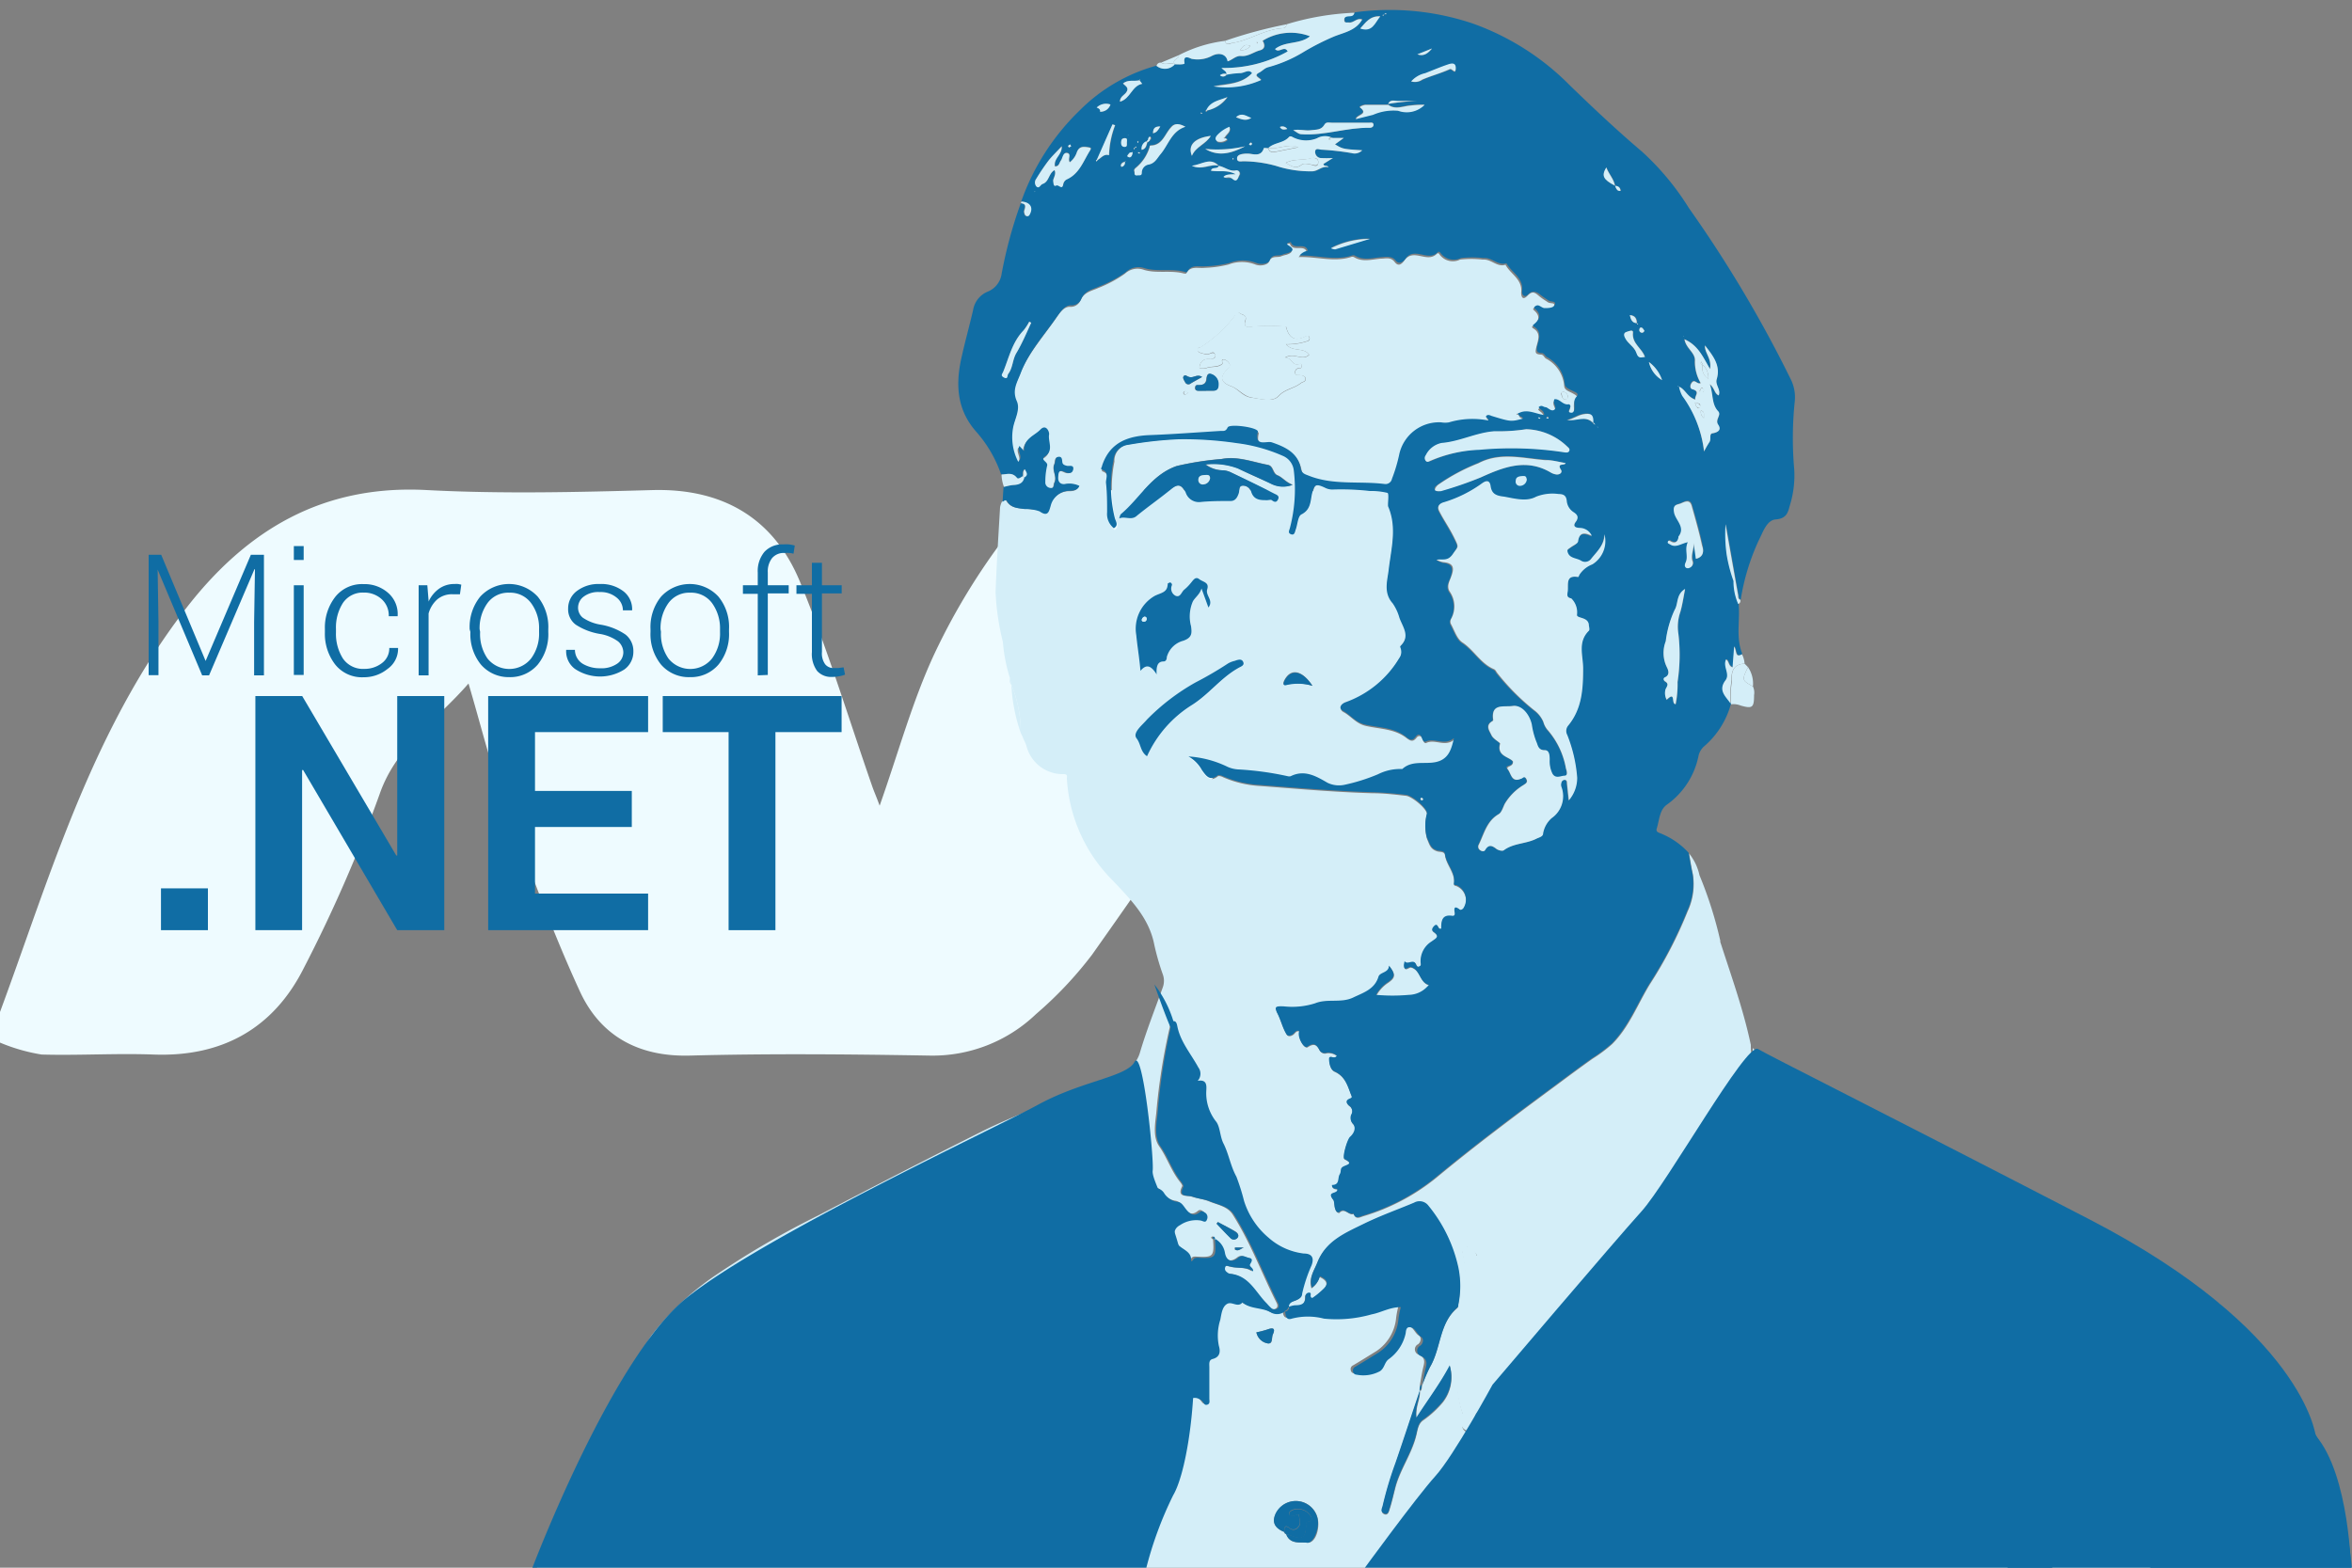 <svg id="Layer_1" data-name="Layer 1" xmlns="http://www.w3.org/2000/svg" viewBox="0 0 225 150"><rect x="0" y="0" width="225" height="150" fill="#808080" stroke="none"/><defs><style>.cls-1{fill:#eefbff;}.cls-2{fill:#d4eef8;}.cls-3{fill:#106da4;}.cls-4{fill:#473a41;}</style></defs><title>.net-career-img</title><path class="cls-1" d="M0,96.83C2,91.43,3.8,86,5.87,80.65c3.05-7.93,6.65-15.6,11.88-22.38,5.83-7.56,13.1-11.91,23.06-11.38,7.21.38,14.47.2,21.7,0,6.66-.15,11.5,2.71,14,8.73,2.63,6.39,4.63,13,6.91,19.56.18.53.4,1,.73,1.91,1.8-5.09,3.13-10,5.23-14.51a62.41,62.41,0,0,1,7-11.48c2.3-3,5.82-4.25,9.74-4.2,6.76.09,13.51-.07,20.26.11,1.33,0,2.63,1.1,3.93,1.69v1.74C126.1,57.67,122,65,117.58,72c-4.16,6.59-8.62,13-13.12,19.36a36.74,36.74,0,0,1-5.35,5.67A14.3,14.3,0,0,1,88.87,101c-7.62-.13-15.24-.2-22.85,0-4.95.14-8.59-1.89-10.55-6.15-2.76-6-5-12.24-7.34-18.45-1.26-3.4-2.11-6.95-3.31-11-3.14,3.61-6.92,6-8.51,10.6a136,136,0,0,1-7.25,16.63c-2.9,5.77-7.81,8.52-14.38,8.27-3.56-.13-7.14.1-10.7,0a17.42,17.42,0,0,1-4-1.15Z"/><path class="cls-2" d="M96.75,65.5v0l-.15-.67a15.15,15.15,0,0,1-.66-3.4,24,24,0,0,1-.7-4.76c.1-2.71.27-5.42.43-8.13a1.91,1.91,0,0,1,.18-.54c.12-.09.32-.24.41-.09.4.69,1.06.69,1.73.78a3.81,3.81,0,0,1,1.4.22c.83.59.91,0,1.06-.52A1.88,1.88,0,0,1,102.21,47c.35,0,.77,0,1-.47a2.19,2.19,0,0,0-1.3-.19c-.49.1-.78,0-.73-.65s.08-.75.66-.48c.3.14.72.08.78-.28s-.39-.26-.62-.32-.37-.1-.42-.33,0-.56-.37-.53-.27.45-.37.68c-.25.58.32,1.17,0,1.77-.1.21,0,.58-.39.53a.53.53,0,0,1-.5-.59,6.5,6.5,0,0,1,.12-1.41c.13-.4-.72-.55-.2-.9.86-.58.27-1.41.39-2.1,0-.25-.36-.91-.84-.46s-1.61.85-1.55,2.05l-.45-.49c-.28.5.42,1-.11,1.52A5.09,5.09,0,0,1,96.84,41c.17-.82.69-1.69.34-2.47-.47-1.07,0-1.79.38-2.7.78-2,2.25-3.62,3.46-5.38.33-.47.74-1.12,1.34-1.09a1,1,0,0,0,1-.62c.34-.8,1.1-.9,1.72-1.19a11.85,11.85,0,0,0,2.53-1.36,1.77,1.77,0,0,1,1.82-.37c1.25.38,2.59,0,3.86.36,0,0,.16,0,.18,0,.4-.78,1.13-.48,1.75-.55a11,11,0,0,0,2.31-.32,3.54,3.54,0,0,1,2.56,0c.54.21,1.18,0,1.28-.23.27-.69.84-.38,1.23-.57a3.47,3.47,0,0,1,.46-.13c.44-.15.77-.33.16-.72-.07-.05-.32,0-.17-.21s.22-.09.34-.14c.28.86,1.4,0,1.63.83a1.32,1.32,0,0,0-.79.46c1.75-.06,3.38.51,5,0a.36.36,0,0,1,.29,0c.84.52,1.72.21,2.6.15.44,0,.92-.18,1.3.32s.7.16.94-.16a1.13,1.13,0,0,1,.46-.4c.88-.37,1.88.6,2.69-.28,0,0,.13,0,.16.06a1.57,1.57,0,0,0,2,.55,9.38,9.38,0,0,1,2.18,0c.82-.07,1.36.76,2.17.49.47.91,1.66,1.39,1.5,2.68,0,.34.13.78.6.29s.7-.32,1.08,0,.56.4.84.6.76,0,.62.38-.64.37-1,.35c-.2,0-.39-.21-.6-.26s-.48.18-.36.28c.76.63.49,1.12-.14,1.6a.23.23,0,0,0,.07.15c.82.43.51,1.13.36,1.74s-.14.75.42.79c.26,0,.32.31.5.39a3.24,3.24,0,0,1,1.73,2.66c.07.38.48.47.78.64s.58.29.35.54-.22.59-.2.94c0,.19,0,.61-.29.6-.46,0-.19-.32-.11-.53s-.05-.31-.16-.28c-.55.11-.86-.56-1.36-.48-.2.39.34.7,0,1s-.55-.17-.85-.24-.37-.28-.66,0c.13.24.54.31.53.75-.79-.1-1.56-.59-2.37-.21-.07-.06-.11-.23-.24-.06l.25.05c0,.34.39.28.47.53-1.18.31-1.18.31-3-.25-.17-.05-.39-.13-.52,0s.3.21.18.43a7.8,7.8,0,0,0-3.74.18,2.08,2.08,0,0,1-.75,0,3.9,3.9,0,0,0-4,3,15.06,15.06,0,0,1-.71,2.4.63.63,0,0,1-.71.5c-2.39-.3-4.87.14-7.21-.78-.4-.16-.71-.21-.81-.73-.27-1.53-1.48-2-2.78-2.48-.5-.16-1.65.46-1.32-1,.11-.47-2.65-1-2.89-.42s-.39.31-.64.33c-2.26.14-4.52.33-6.78.4s-3.85.7-4.59,2.92c0,.14-.23.32,0,.39.68.26.35.8.37,1.23.06.94.14,1.9.11,2.85a1.74,1.74,0,0,0,.64,1.52c.5-.32.17-.71.09-1a12.68,12.68,0,0,1-.11-5.55A1.58,1.58,0,0,1,108,42.51a37,37,0,0,1,4.81-.53,34.4,34.4,0,0,1,5.56.37,15.66,15.66,0,0,1,4.46,1.24,1.72,1.72,0,0,1,1,1.38,14.71,14.71,0,0,1-.36,5.45c0,.25-.22.54.09.65s.38-.24.46-.46c.18-.49.2-1.26.54-1.44.86-.44.84-1.22,1-1.91.19-.93.33-1.07,1.22-.66a1.55,1.55,0,0,0,.72.19,24.17,24.17,0,0,1,3.61.14,6.56,6.56,0,0,1,1.68.18c.15.06,0,.8.05,1.23a.64.64,0,0,0,.06.18c.79,2,.21,4,0,6-.12,1-.51,2.14.39,3.16a4.58,4.58,0,0,1,.64,1.37c.31.89,1.08,1.78.09,2.73-.05.05,0,.24.07.36a1,1,0,0,1-.19.81,9.85,9.85,0,0,1-5.12,4.37c-.46.17-.69.58-.27.81.73.39,1.21,1.1,2.11,1.32,1.31.31,2.75.27,3.89,1.14.39.29.64.46,1,0,.17-.24.45-.23.57.13.06.19.2.45.36.37.86-.42,1.78.45,2.71-.34-.22,1-.46,1.74-1.22,2.12-1.16.58-2.64-.16-3.72.84,0,0,0,0-.08,0a4.69,4.69,0,0,0-2.24.5,17.64,17.64,0,0,1-3.16,1A2.52,2.52,0,0,1,127,75c-1.09-.58-2.2-1.29-3.53-.63a.55.55,0,0,1-.28,0,29.21,29.21,0,0,0-4.74-.65,2.93,2.93,0,0,1-1-.24,10,10,0,0,0-3.76-1,3.36,3.36,0,0,1,1.3,1.32c.36.49.74,1.1,1.5.49.1-.08.37,0,.53.09a10.34,10.34,0,0,0,3.56.83c3.57.27,7.14.59,10.71.69,1.08,0,2.15.13,3.22.25.57.07,2,1.24,2,1.76a4.38,4.38,0,0,0,0,2.35c.25.59.32,1,1,1.21.27.07.67,0,.72.35.13,1,1,1.71.86,2.78,0,.15.1.15.23.19A1.5,1.5,0,0,1,140,87c-.1.11-.23.16-.33.08-.41-.32-.57-.25-.47.28,0,.19,0,.36-.2.33-1-.17-1.12.48-1.09,1.21-.37.16-.27-.61-.66-.26-.14.14-.34.39-.08.57.67.48.2.64-.18.93a2.21,2.21,0,0,0-1.05,2c0,.2,0,.32-.14.39s-.25-.09-.32-.23c-.24-.52-.79.12-1.07-.27a2.29,2.29,0,0,0-.07.36c0,.7.45.14.67.2.9.25.81,1.44,1.69,1.69.08,0-.11.16-.18.24a2.47,2.47,0,0,1-1.69.73,17.48,17.48,0,0,1-3.15,0,3.42,3.42,0,0,1,1.11-1.2c.71-.49.76-.79.12-1.6,0,.7-.83.61-1,1.06-.37,1.25-1.44,1.56-2.43,2-1.16.57-2.46.07-3.64.55a7.23,7.23,0,0,1-3,.29c-.72,0-.86.17-.6.67s.49,1.35.87,2c.14.2.39.14.6,0s.29-.44.62-.31c-.19.56.44,1.72.77,1.5.6-.4.87-.25,1.16.32a.56.56,0,0,0,.66.26,1.31,1.31,0,0,1,1,.27c-.19.42-.75-.26-.74.31s.14,1,.5,1.19c1,.44,1.25,1.32,1.58,2.19.08.22.18.31-.07.41-.45.17-.4.42-.09.69a.64.64,0,0,1,.25.76.81.81,0,0,0,.14,1c.34.46.07.89-.3,1.22s-.78,2-.54,2.12c1,.48.1.6-.15.75s-.18.52-.31.74,0,1.06-.73,1l-.07,0,.07,0c0,.42.4.34.51.4.06.47-1.07.12-.4,1,.16.2,0,.79.33,1.14.05.06.21.11.23.08.51-.56.91.31,1.38.1.19.58.58.32.93.21a20.15,20.15,0,0,0,6.93-3.65c3.69-3.06,7.52-5.93,11.37-8.77,1.2-.89,2.4-1.79,3.62-2.65a14,14,0,0,0,1.87-1.4c1.62-1.62,2.42-3.78,3.59-5.7a40.8,40.8,0,0,0,3.63-7,6.13,6.13,0,0,0,.5-3.54c-.15-.67-.25-1.36-.37-2a5,5,0,0,1,1,2.09,38.56,38.56,0,0,1,2,6.31c-.38,0-.94-.25-1.08.26a7,7,0,0,0-.29,1.8,14.16,14.16,0,0,1-.38,3.39c-.23,1-.17,2.06-1,3s-2,1.33-1.82,2.73c0,.07-.11.23-.14.22-.68-.13-.94.69-1.4.72a2.54,2.54,0,0,0-2.24,1.32.4.4,0,0,1-.34.1c-.74-.29-1.1.27-1.59.64-2,1.48-3.19,3.71-4.88,5.48-1.23,1.29-1.62,3.2-3.07,4.36a.2.2,0,0,0,0,.08,10.57,10.57,0,0,1-1.38,2.12c-.43.58-1.32,1-1.1,1.93-.73.15-.38,2-1.78,1.1-.2-.13-.41,0-.47.31s.1.52-.25.71a1.16,1.16,0,0,0-.81-.81c-.15,0-.19-.41-.4-.28a.58.58,0,0,0-.2.68,24,24,0,0,1-.18,9.87,9.16,9.16,0,0,0,.24,5.69c0,.07,0,.18-.06.27-.26.81,0,1.32.82,1.39,0,.44-.63.7-.45,1.19s.47-.26.69.06c-.08.47-.49.86-.23,1.44.18.38.17.91.73.72s.49-.61.3-1c-.27-.59.05-.85.57-1,.26,1.12.79,1.93,2.09,1.9,0,.13-.69.36.06.39a1.55,1.55,0,0,0,1.48-1,1.46,1.46,0,0,0-.23-1.9v0c-.07-.07.05-.34-.21-.18a1.9,1.9,0,0,0-2.37-.54,2.25,2.25,0,0,1,.25-1.37c.09-.28.43-.6.1-.86-.13-.1-.48,0-.71.09-.48.13-.13.46-.12.7a2.68,2.68,0,0,1-.14,1.12c-.2.45-.29,1.18-.85,1.09s-.28-.8-.32-1.25c0-.13,0-.29,0-.37-.62-.8.11-1.2.52-1.61.91-.93,2-1.6,3-2.46,1.42-1.26,2.43-2.84,3.82-4.07.39-.33.1-1,.48-1.18,1.47-.68,1.68-2.58,3.21-3.18a4.32,4.32,0,0,0,1.49-.87,1.14,1.14,0,0,1,1.16-.41,1.54,1.54,0,0,0,1.27-.55,13.38,13.38,0,0,0,2.06-3.38c.17-.45,1.42-1.07.07-1.64,0,0,0-.08,0-.08.77-.49.19-1.47.72-2a4.71,4.71,0,0,0,1.23-2.57c.24-1.83,2-2.66,2.51-4.28a.75.75,0,0,1,.51-.38.78.78,0,0,0,.68-.56c.08-.25.34-.46.59-.3s0,.41-.07.59c-.21.41-.61.76-.4,1.39.34-.44.64-.8.9-1.18.63-1,.87.19,1.3.27s0,.43-.1.59c-2.74,4.37-5.43,8.77-7.91,13.29-.57,1-1.58,1.84-1.66,3.13a4.64,4.64,0,0,0-1.33,2.09,2,2,0,0,0-1,1.55,6.49,6.49,0,0,0-1.34,2.26,11.24,11.24,0,0,0-1.51,2.51c-.41.2-.5.64-.71,1-.95,1.53-1.88,3.09-2.81,4.64a22.54,22.54,0,0,0,3.64-5.53,6.73,6.73,0,0,0,1.54-2.46,6.86,6.86,0,0,0,1.32-2.3,3.21,3.21,0,0,0,1-1.52,8.41,8.41,0,0,0,1.32-2.11,17.69,17.69,0,0,0,2-3.35c.87-1.43,1.8-2.83,2.6-4.3,1.76-3.18,3.9-6.12,5.79-9.21.9-1.46,1.94-2.84,1.69-4.7a1,1,0,0,1,.07-.46c.06-.16.64-.15.14-.47-.26-.17-.47-.28-.59.2s-.44.27-.52,0a7.06,7.06,0,0,1-.43-2.49c2.79,2.79,6.66,3.59,10,5.41,3,1.63,6,3.07,9.1,4.49,7.12,3.3,13.74,7.51,20.56,11.35a33.79,33.79,0,0,1,5,3.26,22.18,22.18,0,0,1,4,4.46c0,.06,0,.17,0,.26-.07.5-.36.48-.76.36s-.67-.41-.94.07c.27.39,1.14,0,1,.72a5.45,5.45,0,0,0,.1,1.29c.16,1.49.16,1.49-1.33,1.93a5.32,5.32,0,0,0-1.77.87c-.36.28-1,.08-1,.17.24.76-.66,1-.69,1.56l-.19.19c-.14,0-.29,0-.33.19,0,0,0,.07,0,.07.17,0,.24-.12.29-.26l.19-.19a30.18,30.18,0,0,1,2.63-1.84,4.66,4.66,0,0,1,2.36-.6c.22,0,.5.06.44.35s-.3.12-.47.07a1.17,1.17,0,0,0-1.58.62,6.68,6.68,0,0,1-1.25,1.47,11.25,11.25,0,0,0-2.49,3.36,47.52,47.52,0,0,0-2.12,4.57c-.35,1.17-1.21,2.25-1.56,3.47-.28,1-1.18,1.57-1.26,2.59-3.2.12-6.39.09-9.59,0,.76-.53,0-1.88,1.51-2.2-.85-.23-.72-.58-.55-1s.57-1.13.73-1.7c.58-2,1.42-3.91,2.11-5.86.18-.52,0-.54-.29-.76-.43-.37-.45.08-.58.26s-.37.8-.68,1a6.7,6.7,0,0,0-1.94,2.18c-1.45,1.95-2.16,4.37-3.56,6.4-.29.43-.86,1-.7,1.73-2.95,0-5.9,0-8.85,0l-52,0h-80a16.47,16.47,0,0,1,1.61-4.05c2.37-4.48,4.58-9,6.78-13.62a29.33,29.33,0,0,1,2.7-5.11A26.55,26.55,0,0,1,68.48,122a82.89,82.89,0,0,1,9.77-5.69c5.17-2.7,10.36-5.38,15.58-8,3.69-1.85,7.62-3.12,11.4-4.75l2-.88a3,3,0,0,0,1.83-2c.62-2.09,1.43-4.13,2.17-6.19a1.82,1.82,0,0,0,0-1.28,23.39,23.39,0,0,1-.81-2.83c-.5-2.56-2.25-4.3-3.91-6.07a15,15,0,0,1-4.45-9.82c0-.19.1-.42-.31-.42a3.58,3.58,0,0,1-3.57-2.75l0,0,0,0L98.05,71c-.09-.19-.18-.39-.26-.59l-.14-.27A12,12,0,0,0,96.75,65.5Zm113,71.94.19-.19.07,0s0,0,0-.06l-.08.1-.19.19-.19.2c-.16,0-.29.05-.31.24,0,0,0,.06.06.06.2,0,.22-.16.25-.31Zm-86.89,9.15a.19.19,0,0,0,.19.19c.33,1,1.27.77,2,.83s1.11-1.06,1.06-1.92a2.14,2.14,0,0,0-4.08-.83C121.62,145.77,122.07,146.26,122.87,146.59Zm13-13.53c-.79,2.33-1.55,4.67-2.35,7a34.71,34.71,0,0,0-1.22,4.08c-.06.27-.21.61.14.75s.45-.28.52-.5c.21-.66.36-1.34.53-2,.45-1.76,1.57-3.25,2-5,.14-.53.17-1.16.71-1.51a9.64,9.64,0,0,0,1.82-1.67,3.86,3.86,0,0,0,.69-3.49c-.91,1.69-2.05,3.19-3.19,5-.13-1.07.36-1.79.33-2.58.21-.14.16-.37.2-.57a14.75,14.75,0,0,1,.74-1.73c1.06-1.8.86-4.18,2.61-5.66.06,0,.06-.17.08-.26a8.81,8.81,0,0,0,0-3.58,14.06,14.06,0,0,0-2.87-5.91,1.06,1.06,0,0,0-1.36-.28c-1.64.69-3.32,1.29-4.91,2.07s-3.53,1.62-4.32,3.6c-.31.79-.86,1.52-.55,2.46a1.93,1.93,0,0,0,.77-1.09c.52.25.93.56.43,1.12a7.88,7.88,0,0,1-1.08.91c-.13.1-.21,0-.24-.13s.1-.37-.16-.33a.36.36,0,0,0-.34.39c0,.71-.35.86-1,.82a2.26,2.26,0,0,0-.64.17c0-.47.36-.57.67-.68s.56-.3.6-.65a14.27,14.27,0,0,1,.9-2.7c.22-.67.08-1.1-.75-1.13a6.18,6.18,0,0,1-3.36-1.51,7.55,7.55,0,0,1-2.35-3.52,20.48,20.48,0,0,0-.73-2.32c-.57-1-.73-2.17-1.24-3.18-.34-.67-.31-1.58-.7-2.09a4.37,4.37,0,0,1-.94-3c0-.41.08-1.07-.83-.9a1,1,0,0,0,.07-1.28c-.65-1.29-1.64-2.42-2-3.88,0-.24,0-.58-.37-.55s-.21.34-.27.55a58.79,58.79,0,0,0-1.29,8.22c-.12,1.06-.33,2.29.28,3.16.75,1.07,1.14,2.32,1.94,3.34.12.15.31.39.26.48-.56,1.13.48.85.91,1s1.13.23,1.65.45c.8.33,1.77.47,2.27,1.26,1.7,2.67,2.79,5.65,4.21,8.46.08.17.13.39-.06.52a.49.49,0,0,1-.54,0,4.09,4.09,0,0,1-.46-.47c-1.08-1.06-1.7-2.7-3.53-2.85a.65.65,0,0,1-.32-.18.37.37,0,0,1-.15-.42c.08-.28.27-.16.45-.11.73.24,1.54,0,2.23.48,0-.38-.43-.47-.27-.72s.24-.5-.1-.57-.61-.33-1-.06c-.65.53-1.19.36-1.33-.44a1.84,1.84,0,0,0-.94-1.32c0-.1,0-.29-.17-.2s0,.2.1.26c.13,1.66,0,1.74-1.65,1.64-.17,0-.3,0-.41.15s-.22.27-.22.11c0-1-1.09-1-1.4-1.75s-.33-1.28.36-1.64a2.75,2.75,0,0,1,2-.42c.2.06.44.24.55-.1a.53.53,0,0,0-.12-.62c-.16-.13-.34-.29-.58-.08-.59.49-1,.1-1.34-.34-.22-.29-.43-.6-.78-.65a1.81,1.81,0,0,1-1.29-.86,1,1,0,0,0-1.32-.33,3.72,3.72,0,0,0-1.47,1,7.67,7.67,0,0,0-1.35,8.63c1.18,2.9,2.57,5.71,3.6,8.67a16.31,16.31,0,0,1,1.13,6c-.07,1.8-.4,3.61-.52,5.43-.19.11-.49.06-.55.42.32,0,.53,0,.66-.29a9.74,9.74,0,0,0,1.07-3.87,8.19,8.19,0,0,1,.47-2.49,6.43,6.43,0,0,0,.74-2.62c0-.31-.21-.76.25-.91a1,1,0,0,1,1,.34c.12.14.22.36.44.28s.19-.37.19-.57c0-1,0-2,0-3,0-.31-.08-.7.32-.8.74-.19.74-.76.59-1.26a4.92,4.92,0,0,1,.14-2.5c.11-.57.14-1.18.65-1.51s1,.4,1.47-.14c.77.66,1.84.47,2.67.93a1.18,1.18,0,0,0,1.38-.07c0,.38.09.86.64.67a6.13,6.13,0,0,1,3.07,0,12.24,12.24,0,0,0,4.57-.41c.91-.17,1.72-.74,2.79-.69a7.89,7.89,0,0,0-.25,1.33,4.3,4.3,0,0,1-1.86,3c-.75.46-1.49.93-2.24,1.37a.39.39,0,0,0-.22.47.33.33,0,0,0,.32.29,3.34,3.34,0,0,0,2.25-.33c.44-.29.42-.81.81-1.13a4.1,4.1,0,0,0,1.65-2.49c0-.2,0-.61.36-.59.57,0,.69.66,1.12.93.27.17.21.61-.07.83a.54.54,0,0,0,.06,1c.73.33.52.81.4,1.34s-.17.93-.26,1.4C135.81,132.63,135.84,132.86,135.83,133.06ZM114.74,35.21a1.23,1.23,0,0,0,.72,0c.48-.17,1.05,0,1.47-.38.1-.08-.21-.51.24-.41a.9.9,0,0,1,.43.35c.17.24,0,.4-.18.56-.75.76-.65,1.26.35,1.63.71.26,1.1,1,2,1.1s2,.46,2.57-.17,1.47-.71,2.11-1.22c.16-.13.45-.11.45-.4s-.24-.32-.47-.36-.51.08-.52-.25a.39.39,0,0,1,.5-.41s.14-.13.15-.2-.09-.28-.22-.22c-.69.28-.71-.58-1.39-.6.86-.54,1.67.37,2.29-.28-.51-.76-1.56-.24-2.2-1a5.86,5.86,0,0,0,2-.29.27.27,0,0,0,.24-.34c0-.14-.18-.23-.29-.17-1,.55-1.66.28-1.94-.84,0,0,0-.06-.07-.06a22.86,22.86,0,0,0-3.11,0c-1,.24-.79-.38-.73-.56.19-.58-.33-.56-.54-.72s-.42.18-.53.34a12.5,12.5,0,0,1-3.17,2.9c-.11.09-.35,0-.33.25s.2.3.39.34.46.2.73.07.51-.15.57.1-.25.4-.5.39C115.18,34.32,114.8,34.52,114.74,35.21Zm-7.68,14.4c.53-.24,1.1.18,1.58-.2,1.09-.9,2.26-1.71,3.36-2.61.64-.53,1-.47,1.39.3a1.33,1.33,0,0,0,1.39.93c1-.09,2-.09,2.93-.1.5,0,.62-.36.76-.73s0-.71.42-.74a.81.81,0,0,1,.78.61c.26.77.89.76,1.52.78.15,0,.35-.09.44,0,.26.2.47.22.61-.09s-.14-.43-.37-.54c-1.36-.66-2.71-1.32-4.08-2A2.07,2.07,0,0,0,117,45a2.82,2.82,0,0,1-1.66-.57,6.64,6.64,0,0,1,3.11.38c1,.54,2.16,1,3.22,1.49a2.52,2.52,0,0,0,2,.08c-.69-.27-1-.74-1.45-.91s-.36-.88-.92-1c-1.47-.27-2.89-.86-4.43-.56a29,29,0,0,0-4.29.67c-2.41.84-3.52,3.08-5.31,4.58C107.14,49.27,107.12,49.46,107.06,49.61Zm8.54,8.52c.53-.68-.28-1.17-.12-1.72.21-.71-.45-.76-.76-1s-.59.13-.82.39a4.32,4.32,0,0,1-.6.61c-.28.21-.37.8-.85.59a.77.77,0,0,1-.34-1c0-.13,0-.26-.17-.27s-.23.06-.23.1c0,.85-.54.85-1.22,1.17a3.62,3.62,0,0,0-1.79,3.77c.1,1.06.29,2.13.4,3.41.54-.69,1-.55,1.55.34-.05-.83.11-1.21.67-1.24.23,0,.26-.22.3-.42a2.22,2.22,0,0,1,1.57-1.56c.88-.3.83-.76.75-1.39a3.62,3.62,0,0,1,.18-2.39c.23-.39.66-.67.82-1.22Zm-5.87,14.23a11.25,11.25,0,0,1,4.36-4.92c1.61-1,2.75-2.59,4.41-3.52.23-.14.63-.25.47-.59s-.54-.19-.84-.09a2.16,2.16,0,0,0-.61.24,33.93,33.93,0,0,1-3.1,1.81,20.69,20.69,0,0,0-4.65,3.55c-.48.55-1.41,1.29-1,1.81S109.08,71.93,109.73,72.36Zm33.51,74c.87,0,3.74-4.38,4.75-7.4C146.08,141.46,145.06,144.21,143.24,146.4Zm-33-9.83h0c0-.28,0-.56,0-.84s0-.64-.36-.66-.54.29-.55.63a8.35,8.35,0,0,0,0,1.5c0,.38,0,1,.44,1s.43-.66.46-1.08C110.27,137,110.26,136.76,110.26,136.57Zm15.29-70.95c-1-1.5-2.06-1.64-2.65-.53-.16.3-.17.57.2.45A4.89,4.89,0,0,1,125.55,65.62ZM115.38,37.39H116c.42,0,.54-.21.54-.59a1,1,0,0,0-.68-1c-.38-.15-.43.23-.47.51-.06.45-.37.54-.75.54-.16,0-.32,0-.33.25s.18.29.37.3Zm4.81,90.09a1.34,1.34,0,0,0,1.09,1.06c.54.07.34-.56.49-.87.26-.57,0-.66-.5-.47A8.52,8.52,0,0,1,120.19,127.48Zm-3.68-10.55-.13.14c.44.46.87.93,1.32,1.37a.45.45,0,0,0,.67,0c.22-.25,0-.5-.21-.62C117.63,117.51,117.06,117.23,116.51,116.93ZM115,36.07c-.52-.33-.89.16-1.27,0-.2-.08-.37-.33-.53,0-.06.11.08.35.17.5a.34.34,0,0,0,.54.13C114.29,36.47,114.64,36.29,115,36.07Zm34.66,2.17c.16-.06.36-.09.34-.29a.54.54,0,0,0-.43-.46c-.15,0-.24.11-.21.24S149.45,38.17,149.7,38.24ZM119,119.37h-.88c0,.06,0,.15,0,.18C118.49,119.79,118.75,119.43,119,119.37Zm-5.36-81.81c-.11-.06-.18-.13-.25-.13s-.23.08-.18.22.15.09.22.08S113.59,37.64,113.68,37.56ZM159.4,116.7s0-.13-.08-.15a.17.17,0,0,0-.15.06c0,.09,0,.17.09.18S159.35,116.74,159.4,116.7Zm-62-78.84a.31.31,0,0,0,0-.08l0,0a.24.24,0,0,0,0,.08S97.42,37.85,97.44,37.86Z"/><path class="cls-3" d="M145.35,39.5c.81-.38,1.58.11,2.37.21,0-.44-.4-.51-.53-.75.29-.27.46,0,.66,0s.55.47.85.24-.21-.56,0-1c.5-.08.81.59,1.36.48.11,0,.21.14.16.28s-.35.52.11.53c.29,0,.3-.41.29-.6,0-.35-.09-.62.2-.94s-.14-.42-.35-.54-.71-.26-.78-.64A3.24,3.24,0,0,0,148,34.17c-.18-.08-.24-.37-.5-.39-.56,0-.54-.33-.42-.79s.46-1.31-.36-1.74a.23.23,0,0,1-.07-.15c.63-.48.9-1,.14-1.6-.12-.1.17-.32.36-.28s.4.25.6.26c.37,0,.89,0,1-.35s-.41-.23-.62-.38-.58-.38-.84-.6-.71-.39-1.08,0-.64.05-.6-.29c.16-1.29-1-1.77-1.5-2.68-.81.27-1.35-.56-2.17-.49a9.38,9.38,0,0,0-2.18,0,1.57,1.57,0,0,1-2-.55s-.15-.08-.16-.06c-.81.88-1.81-.09-2.69.28a1.13,1.13,0,0,0-.46.4c-.24.32-.62.58-.94.16s-.86-.35-1.3-.32c-.88.06-1.76.37-2.6-.15a.36.36,0,0,0-.29,0c-1.63.52-3.26-.05-5,0a1.32,1.32,0,0,1,.79-.46c-.23-.87-1.35,0-1.63-.83-.12.05-.28.05-.34.14s.1.16.17.21c.61.39.28.57-.16.72a3.47,3.47,0,0,0-.46.13c-.39.19-1-.12-1.23.57-.1.26-.74.44-1.28.23a3.54,3.54,0,0,0-2.56,0,11,11,0,0,1-2.31.32c-.62.07-1.35-.23-1.75.55,0,0-.13.05-.18,0-1.27-.38-2.61,0-3.86-.36a1.77,1.77,0,0,0-1.82.37,11.85,11.85,0,0,1-2.53,1.36c-.62.29-1.38.39-1.72,1.19a1,1,0,0,1-1,.62c-.6,0-1,.62-1.34,1.09-1.21,1.76-2.68,3.33-3.46,5.38-.34.91-.85,1.63-.38,2.7.35.78-.17,1.65-.34,2.47a5.09,5.09,0,0,0,.48,3.34c.53-.55-.17-1,.11-1.52l.45.49c-.06-1.2,1-1.47,1.55-2.05s.88.21.84.46c-.12.69.47,1.52-.39,2.1-.52.35.33.5.2.9A6.5,6.5,0,0,0,100,46.1a.53.53,0,0,0,.5.59c.39.05.29-.32.39-.53.27-.6-.3-1.19,0-1.77.1-.23,0-.64.37-.68s.33.3.37.53.23.27.42.33.69-.14.62.32-.48.42-.78.28c-.58-.27-.63,0-.66.48s.24.75.73.65a2.19,2.19,0,0,1,1.3.19c-.19.46-.61.44-1,.47a1.88,1.88,0,0,0-1.75,1.45c-.15.47-.23,1.11-1.06.52a3.81,3.81,0,0,0-1.4-.22c-.67-.09-1.33-.09-1.73-.78-.09-.15-.29,0-.41.09L96,46.58c.33-.06.66-.15,1-.18s.84-.19.95-.71c.42-.24.21-.49.05-.79-.24.22-.11.46-.18.66s-.44.34-.58.15c-.42-.57-1-.29-1.47-.31a12.1,12.1,0,0,0-2.37-4.08c-1.91-2.15-2-4.63-1.39-7.24.33-1.47.74-2.94,1.08-4.41a2.3,2.3,0,0,1,1.41-1.77,2.16,2.16,0,0,0,1.32-1.71,42.78,42.78,0,0,1,1.83-6.74c.68.06.24.56.29.84s.07.34.27.4a.28.28,0,0,0,.21-.08c.44-.71.13-1.27-.73-1.32a22.48,22.48,0,0,1,5.57-8.7,16.52,16.52,0,0,1,7.34-4.3,1.27,1.27,0,0,0,1.75-.14h0c.34,0,1,0,.94-.1-.18-1,.58-.44.73-.41A2.94,2.94,0,0,0,116,5.33c.74-.36,1.38-.09,1.47.54.45-.13.79-.56,1.3-.51.67.06,1.18-.38,1.78-.54s.46-.61.27-.92a5.14,5.14,0,0,1,4.53-.43c-1,.81-2.38.43-3.34,1.22.37.45.89-.38,1.21.23a12.38,12.38,0,0,1-6.33,1.58c.23.27.51.3.47.58a.68.68,0,0,0-.62.12.41.41,0,0,0,.65-.09,8.22,8.22,0,0,1,1.3-.15c.38,0,.82-.38,1.12,0-1,1.08-2.38,1-3.68,1.27a8.13,8.13,0,0,0,4.55-.61c-.21-.25-.78-.41-.18-.71.3-.15.5-.43.87-.52a13,13,0,0,0,3.45-1.5,24.14,24.14,0,0,1,2.78-1.41c.95-.4,2.13-.56,2.74-1.64-.51-.2-.82.35-1.28.28-.15,0-.38.16-.42-.17s.05-.37.28-.41.6,0,.68-.36a24.87,24.87,0,0,1,11.26,1.06,24.69,24.69,0,0,1,9.33,5.94c2.24,2.17,4.5,4.3,6.88,6.32a25.35,25.35,0,0,1,4.49,5.4,120.08,120.08,0,0,1,9.76,16.41,3.85,3.85,0,0,1,.37,2.12,34,34,0,0,0-.05,6.46,9.62,9.62,0,0,1-.39,3.38c-.2.68-.27,1.34-1.37,1.43-.86.06-1.21,1.17-1.63,2a21.4,21.4,0,0,0-1.73,5.69c-.17-.08-.17-.23-.2-.39-.39-2.19-.78-4.38-1.21-6.84a14.21,14.21,0,0,0,.11,2.93,14.36,14.36,0,0,0,.65,2.5,5.38,5.38,0,0,0,.45,2.2c.16,1.59-.29,3.23.36,4.78-.67.41-.49-.35-.75-.74l-.15,2c-.42-.15-.32-.6-.62-.76-.34.7.41,1.42-.06,2-.74,1,.05,1.55.5,2.23l0,0A8.17,8.17,0,0,1,163,71.43a1.73,1.73,0,0,0-.51.87,7.55,7.55,0,0,1-3,4.67c-.75.5-.74,1.5-1,2.3-.13.4.31.41.53.54a7.22,7.22,0,0,1,2.52,1.79c.12.68.22,1.37.37,2a6.13,6.13,0,0,1-.5,3.54,40.8,40.8,0,0,1-3.63,7c-1.17,1.92-2,4.08-3.59,5.7a14,14,0,0,1-1.87,1.4c-1.22.86-2.42,1.76-3.62,2.65-3.85,2.84-7.68,5.71-11.37,8.77a20.15,20.15,0,0,1-6.93,3.65c-.35.11-.74.37-.93-.21-.47.21-.87-.66-1.38-.1,0,0-.18,0-.23-.08-.28-.35-.17-.94-.33-1.14-.67-.84.46-.49.4-1-.11-.06-.54,0-.51-.4h0c.77,0,.52-.65.73-1s0-.54.31-.74,1.11-.27.15-.75c-.24-.13.27-1.89.54-2.12s.64-.76.3-1.22a.81.81,0,0,1-.14-1,.64.64,0,0,0-.25-.76c-.31-.27-.36-.52.09-.69.25-.1.15-.19.07-.41-.33-.87-.57-1.75-1.58-2.19-.36-.16-.5-.76-.5-1.19s.55.11.74-.31a1.31,1.31,0,0,0-1-.27.56.56,0,0,1-.66-.26c-.29-.57-.56-.72-1.16-.32-.33.22-1-.94-.77-1.5-.33-.13-.43.18-.62.31s-.46.21-.6,0c-.38-.6-.52-1.32-.87-2s-.12-.69.6-.67a7.23,7.23,0,0,0,3-.29c1.18-.48,2.48,0,3.64-.55,1-.48,2.06-.79,2.43-2,.14-.45,1-.36,1-1.06.64.81.59,1.11-.12,1.6a3.42,3.42,0,0,0-1.11,1.2,17.48,17.48,0,0,0,3.15,0,2.47,2.47,0,0,0,1.69-.73c.07-.08.26-.22.18-.24-.88-.25-.79-1.44-1.69-1.69-.22-.06-.67.5-.67-.2a2.29,2.29,0,0,1,.07-.36c.28.39.83-.25,1.07.27.07.14.1.33.32.23s.16-.19.14-.39a2.21,2.21,0,0,1,1.05-2c.38-.29.85-.45.18-.93-.26-.18-.06-.43.08-.57.39-.35.29.42.66.26,0-.73.07-1.38,1.09-1.21.19,0,.24-.14.2-.33-.1-.53.06-.6.47-.28.1.08.23,0,.33-.08a1.5,1.5,0,0,0-.64-2.25c-.13,0-.26,0-.23-.19.17-1.07-.73-1.81-.86-2.78-.05-.34-.45-.28-.72-.35-.64-.17-.71-.62-1-1.21a4.38,4.38,0,0,1,0-2.35c0-.52-1.41-1.69-2-1.76-1.07-.12-2.14-.22-3.22-.25-3.57-.1-7.14-.42-10.71-.69a10.34,10.34,0,0,1-3.56-.83c-.16-.07-.43-.17-.53-.09-.76.61-1.14,0-1.5-.49a3.36,3.36,0,0,0-1.3-1.32,10,10,0,0,1,3.76,1,2.93,2.93,0,0,0,1,.24,29.21,29.21,0,0,1,4.74.65.55.55,0,0,0,.28,0c1.33-.66,2.44,0,3.53.63a2.52,2.52,0,0,0,1.67.18,17.64,17.64,0,0,0,3.16-1,4.69,4.69,0,0,1,2.24-.5s.07,0,.08,0c1.08-1,2.56-.26,3.72-.84.76-.38,1-1.13,1.22-2.12-.93.79-1.85-.08-2.71.34-.16.08-.3-.18-.36-.37-.12-.36-.4-.37-.57-.13-.35.5-.6.33-1,0-1.14-.87-2.58-.83-3.89-1.14-.9-.22-1.38-.93-2.11-1.32-.42-.23-.19-.64.27-.81A9.85,9.85,0,0,0,133.84,63a1,1,0,0,0,.19-.81c0-.12-.12-.31-.07-.36,1-.95.22-1.84-.09-2.73a4.58,4.58,0,0,0-.64-1.37c-.9-1-.51-2.16-.39-3.16.23-2,.81-4,0-6a.64.64,0,0,1-.06-.18c0-.43.1-1.17-.05-1.23a6.56,6.56,0,0,0-1.68-.18,24.17,24.17,0,0,0-3.61-.14,1.55,1.55,0,0,1-.72-.19c-.89-.41-1-.27-1.22.66-.14.69-.12,1.47-1,1.91-.34.18-.36.95-.54,1.44-.08.22-.11.59-.46.46s-.14-.4-.09-.65a14.71,14.71,0,0,0,.36-5.45,1.72,1.72,0,0,0-1-1.38,15.66,15.66,0,0,0-4.46-1.24,34.4,34.4,0,0,0-5.56-.37,37,37,0,0,0-4.81.53,1.58,1.58,0,0,0-1.41,1.43,12.68,12.68,0,0,0,.11,5.55c.08.33.41.72-.09,1a1.74,1.74,0,0,1-.64-1.52c0-.95,0-1.91-.11-2.85,0-.43.31-1-.37-1.23-.2-.07,0-.25,0-.39.74-2.22,2.46-2.84,4.59-2.92s4.52-.26,6.78-.4c.25,0,.46.06.64-.33s3,0,2.89.42c-.33,1.47.82.85,1.32,1,1.3.44,2.51,1,2.78,2.48.1.52.41.57.81.73,2.34.92,4.82.48,7.21.78a.63.63,0,0,0,.71-.5,15.06,15.06,0,0,0,.71-2.4,3.9,3.9,0,0,1,4-3,2.08,2.08,0,0,0,.75,0,7.8,7.8,0,0,1,3.74-.18c.12-.22-.32-.26-.18-.43s.35-.07.52,0c1.84.56,1.84.56,3,.25-.08-.25-.5-.19-.47-.53ZM108.57,14.15c-.1,0-.18,0-.07.15l.07-.15c.08,0,.2,0,.07-.14Zm44.22,26.68s0,0,0,.06l0,0-.08-.07-.19-.19c0-.12-.07-.19-.19-.2.08-.76-.22-1-1-.8-.53.11-.95.46-1.48.53.82.17,1.71-.48,2.46.27l.2.19Zm10.09-8-.08,0,.09,0,.19.19c-.06.72.67,1.26.48,2.26-.68-1.16-1.13-2.26-2.44-2.84.14.9,1,1.3,1,2a4,4,0,0,0,.55,2.19c-.36.14-.58-.48-.88,0-.15.21-.15.52.06.58.85.26.19.67.31,1-.78-.27-1-1-1.57-1.24a.64.64,0,0,0,0-.07l0,0,.08.08a3.06,3.06,0,0,0,.31.88A11.22,11.22,0,0,1,163,43.21a9.34,9.34,0,0,1,.51-.89c.19-.26,0-.79.28-.84.57-.09.85-.39.56-.83s.36-.91,0-1.28c-.65-.7-.45-1.6-.8-2.59.48.39.42.88.85,1.07.23-.58-.36-1-.19-1.55.41-1.36-.4-2.31-1.16-3.28ZM110,13.44c.12-.09.24-.23.07-.34s-.17.1-.2.21l-.18.21a.76.76,0,0,0-.44.82c.43-.1.44-.44.54-.72ZM132.39,1.38l.24,0-.06-.1-.17.15-.15.05.08.07ZM107.63,15.49c-.21,0-.38.06-.4.3s0,.2.15.15a.41.41,0,0,0,.23-.46l.1-.08h-.06A.24.24,0,0,0,107.63,15.49Zm49,15.43s0,.19.11.08l-.12-.07c0-.38-.11-.73-.68-.78C156,30.59,156.15,30.89,156.6,30.92Zm-2.1-13.15c.06.2.09.42.34.48s.18-.05.15-.16-.28-.29-.5-.31c-.11-.66-.59-1.11-.83-1.76C153.18,16.83,153.37,17.18,154.5,17.77Zm-39-7.2a3.24,3.24,0,0,0,1.93-1.28c-.73.31-1.59.38-2,1.22-.06,0-.21.05-.06.17S115.43,10.61,115.48,10.57Zm1.68,2.64,0,0c.14-.35.61-.55.44-1a3.2,3.2,0,0,0-1.14.77c-.18.24-.22.46,0,.64a1,1,0,0,0,.94-.22Zm-.59,2.66c-.79-.86-1.57-.15-2.56,0,1,.47,1.78-.22,2.57,0-.1.38-.63.05-.74.47.72.14,1.51-.12,2.36.34-.54,0-.91,0-1.16.25.26.24.59,0,.89.22s.5-.13.61-.36a.31.31,0,0,0-.35-.47C117.56,16.41,117.13,15.94,116.57,15.87ZM109,7.68c-.51.13-1.1-.1-1.58.31.23.24.63.41.31.85-.19.27-.61.41-.6.89,1-.28,1.15-1.52,2.13-1.71L109,7.67s.06,0,.08,0,0,0,0-.06Zm-4,7.64c.36-.18.61-.63,1.12-.47a8.63,8.63,0,0,1,.58-2.87l-.25-.08c-.5,1.12-1,2.25-1.49,3.37-.1,0-.18.08-.06.18Zm52.39,18.84.07.05-.08-.05c-.25-.83-1.26-1.27-1.14-2.34,0-.33-.42-.12-.62-.06s-.29.23-.16.52c.26.6.94,1,1.11,1.49S157.05,34.13,157.36,34.16ZM132.78,10c-.73,0-1.47,0-2.2,0-.19,0-.59.18-.52.24.87.67-.28.67-.39,1.12l1.64-.41a4.91,4.91,0,0,1,2.4-.39,2.41,2.41,0,0,0,2.54-.57,10.71,10.71,0,0,0-1.52.09c-.63.09-1.34.39-2-.12a19.84,19.84,0,0,1,2.78-.28c-.61,0-1.21-.06-1.81,0C133.39,9.64,133,9.44,132.78,10Zm-11.44,4.18c-.15,0-.41,0-.43,0-.22.7-.73.63-1.28.54a2.43,2.43,0,0,0-.66,0c-.29,0-.64.14-.62.47s.39.25.62.24a12.09,12.09,0,0,1,3.1.44,10.59,10.59,0,0,0,3.51.52c.56,0,.92-.54,1.52-.39-.15-.24-.43,0-.49-.31l.91-.57a11.31,11.31,0,0,1-1.19,0,.59.59,0,0,1-.51-.61c0-.39.4-.22.6-.19a25.74,25.74,0,0,1,2.9.33,1,1,0,0,0,1-.27c-1.85-.12-1.85-.12-2.6-.57l.84-.61h-1.14l0,0a1.58,1.58,0,0,0-1.45.06,2.74,2.74,0,0,1-2.38-.15.29.29,0,0,0-.27,0c-.52.63-1.43.53-2,1.08Zm16.09,39.41a2.08,2.08,0,0,0,.59.27c1,.09,1,.62.72,1.45-.16.39-.43.85-.12,1.35a2.47,2.47,0,0,1,.12,2.66.55.55,0,0,0,0,.45c.34.61.58,1.43,1.11,1.77,1.12.73,1.76,2,3,2.55.15.06.21.21.3.34A22.08,22.08,0,0,0,146.74,68a2.72,2.72,0,0,1,.9,1.12,2,2,0,0,0,.45.83,7.6,7.6,0,0,1,1.71,3.62c.09.29.17.72-.14.72s-.86.33-1.16-.22a2.73,2.73,0,0,1-.29-1.37c0-.38,0-.92-.46-.92-.66,0-.67-.51-.82-.82a7.32,7.32,0,0,1-.43-1.64c-.21-1-1.12-1.88-1.82-1.77s-2.1-.3-1.87,1.33c0,0-.06.11-.11.14-.66.41-.26.87-.06,1.31s.87.7.83.83c-.34,1.21.91,1.25,1.23,1.7.05.56-.88.27-.48.77s.35,1.27,1.22.89c.17-.08.33-.38.53,0s-.07.46-.27.6a5.17,5.17,0,0,0-1.78,1.79c-.17.36-.3.86-.6,1-1.14.67-1.39,1.86-1.89,2.91a.4.4,0,0,0,.11.51c.16.14.4.19.5,0,.33-.55.65-.44,1.07-.11.18.13.58.24.71.14.93-.7,2.13-.6,3.12-1.11.24-.12.61-.19.64-.5a2.51,2.51,0,0,1,.82-1.47,2.55,2.55,0,0,0,.93-3,.63.63,0,0,1,0-.38.33.33,0,0,1,.33-.28c.21,0,.19.21.21.36.05.51.11,1,.17,1.6a3.29,3.29,0,0,0,.8-2.17,13.86,13.86,0,0,0-.95-4.09.8.8,0,0,1,.07-.87c1.35-1.62,1.47-3.57,1.45-5.53,0-1.22-.53-2.49.54-3.56.1-.1,0-.42,0-.64-.09-.7-1.16-.54-1.13-.88a1.87,1.87,0,0,0-.49-1.53.16.16,0,0,0-.08-.06c-.42-.09-.37-.32-.31-.68.1-.67-.2-1.57,1-1.36,0,0,.1-.22.18-.31a2.57,2.57,0,0,1,1.17-.9,2.62,2.62,0,0,0,1.16-2.83c0,1.05-.74,1.67-1.3,2.39a.72.72,0,0,1-.95.14c-.44-.27-1.12-.2-1.28-.85-.06-.23.16-.32.31-.43s.66-.36.7-.59c.13-.85.6-.84,1.31-.5a1.28,1.28,0,0,0-1.14-.76c-.41,0-.67-.21-.39-.59s.09-.72-.22-.92a1.42,1.42,0,0,1-.65-1.1c-.06-.5-.33-.64-.77-.63a4.26,4.26,0,0,0-2.15.25c-.92.48-2,.15-3.06,0-.74-.13-1.19-.29-1.3-1-.08-.58-.4-.57-.79-.3a12.26,12.26,0,0,1-3.67,1.83c-.31.08-.73.31-.46.84.45.87,1,1.68,1.44,2.56s.42.75-.12,1.54S138.05,53.46,137.43,53.56ZM146,41.07a17.75,17.75,0,0,1-3,.22c-1.75.12-3.31,1-5.05,1.12a2.17,2.17,0,0,0-1.53,1.18.42.42,0,0,0,0,.53c.14.14.3,0,.44,0A13.07,13.07,0,0,1,141.48,43a33.45,33.45,0,0,1,8.12.24c.19,0,.38.1.48-.13s-.06-.3-.17-.4A5.87,5.87,0,0,0,146,41.07Zm3.81,3.24c-.66-.11-1.3-.27-2-.33-2.14-.17-4.31-.79-6.38.3a18.59,18.59,0,0,0-3.88,2.08c-.16.14-.44.27-.26.51s.38.13.54.08a35.62,35.62,0,0,0,3.82-1.27c2.21-1,4.38-1.85,6.73-.45a1.42,1.42,0,0,0,.45.16c.36.07.67-.17.5-.44C148.88,44.25,149.71,44.59,149.77,44.31Zm10.52,23.06a9.62,9.62,0,0,0,.16-2.09,17.21,17.21,0,0,0,.08-4.59,4.33,4.33,0,0,1,.19-2.12c.19-.67.29-1.35.45-2.18-.89.56-.64,1.43-1,2a10,10,0,0,0-.85,3,3.09,3.09,0,0,0,.09,2.45c.12.2.37.7-.16,1-.15.07-.13.29,0,.39.4.24.2.45.05.76a1.34,1.34,0,0,0,.11,1C160.35,66.07,159.84,67.39,160.29,67.37Zm1.94-13.9c.73-.18.72-.79.61-1.29-.28-1.29-.64-2.56-1-3.83-.19-.69-.67-.4-1.06-.23s-.76.12-.63.84,1.14,1.42.42,2.33c0,0,0,.06,0,.09-.08.38-.3.57-.67.4-.15-.07-.25-.21-.34,0s.1.18.21.25c.55.36,1-.07,1.7-.21-.32.68,0,1.26-.17,1.84-.08.2-.21.43,0,.61a.37.37,0,0,0,.34,0,.49.49,0,0,0,.28-.64c-.21-.61.2-1.21.09-1.84ZM100.88,16.28c.2.4-.15.7-.11,1s0,.59.28.44.58.48.68-.13a.66.66,0,0,1,.32-.45c1.21-.53,1.59-1.73,2.21-2.72.17-.27.14-.3-.1-.35-.47-.08-.91-.13-1.13.47a2,2,0,0,1-.67.95c-.22-.3.13-.8-.24-.88s-.41.46-.61.71-.15.56-.57.57c-.17-.75.72-1.14.64-1.92-.46.5-.9.91-1.27,1.38a20.68,20.68,0,0,0-1.16,1.72.59.59,0,0,0,0,.72c.28.28.39-.15.6-.22C100.37,17.4,100.31,16.58,100.88,16.28Zm12.52-4.15c-.52-.28-1-.39-1.37,0-.61.65-.81,1.74-2,1.77,0,0-.07.11-.08.16a4.1,4.1,0,0,1-1.35,2c-.21.2-.09.3-.09.47s.1.25.28.22.39.06.41-.24a.79.79,0,0,1,.6-.78c.65-.06.86-.57,1.19-1C111.78,13.87,112.06,12.56,113.4,12.13Zm10.31.33c.25.13.48.36.74.38,2.23.17,4.37-.66,6.59-.61.2,0,.39-.09.34-.34s-.23-.15-.39-.15H127.4c-.24,0-.54-.1-.69.17-.3.55-.81.48-1.32.55S124.29,12.33,123.71,12.46ZM98.65,30.88l-.19-.1a4.87,4.87,0,0,1-.55.84c-1.07,1.11-1.38,2.57-1.93,3.93-.1.24-.13.47.08.58s.28-.2.39-.35c.45-.59.4-1.36.78-2C97.77,32.86,98.19,31.85,98.65,30.88ZM135,7.79a1.23,1.23,0,0,0,1.06-.13c.85-.4,1.78-.64,2.63-1,.22-.09.56.6.57-.11,0-.53-.41-.44-.67-.36-.76.25-1.5.57-2.25.86A2.49,2.49,0,0,0,135,7.79ZM119.11,14a11.9,11.9,0,0,1-3.81.25C116.64,15.06,117.89,14.63,119.11,14Zm-3.28-1c-1.54.16-2.23.85-1.81,1.91C114.4,14.07,115.34,13.85,115.83,13Zm15.22,9.82a8.11,8.11,0,0,0-3.73.89c.25.06.35.13.42.1Zm-.93-20.13c1.16.4,1.39-.51,1.92-1.16C131,1.51,130.64,2.17,130.12,2.73Zm27.62,31.91A2.68,2.68,0,0,0,159,36.37,3.52,3.52,0,0,0,157.74,34.64ZM106.23,10a1.27,1.27,0,0,0-1.29.29s.4.1.32.4A1,1,0,0,0,106.23,10Zm13.48,1.31c-.46-.14-.89-.58-1.47-.07C118.74,11.41,119.2,11.62,119.71,11.28ZM135.59,5.2c.62.23,1-.11,1.4-.56Zm-27.95,8c-.32,0-.37.18-.39.38s.07.46.34.46.21-.26.21-.43S107.87,13.23,107.64,13.22ZM111,12.1c-.57,0-.69.23-.7.65C110.65,12.69,110.79,12.45,111,12.1Zm46.31,19.56a1.11,1.11,0,0,0-.19-.27c-.12-.1-.24-.05-.28.1a.25.25,0,0,0,.13.32C157.09,31.87,157.21,31.84,157.31,31.66ZM122.44,12.15c.18.31.41.26.7.19A.56.56,0,0,0,122.44,12.15Zm-14.09,2.4c-.16.06-.27.06-.32.12s-.36.29,0,.38C108.19,15.1,108.3,14.87,108.35,14.55ZM102.47,14l-.09-.18a.72.72,0,0,0-.2.14s0,.1.07.16Zm17.13-.11c.11,0,.18-.05.16-.16s-.11-.1-.12-.09a.81.81,0,0,0-.16.16Zm16.55,62.59c-.05-.07-.08-.14-.11-.14s-.14,0-.15.06,0,.18.13.17S136.11,76.52,136.15,76.49Zm-27.32-63s0,.05,0,.08.06.09.09,0a.09.09,0,0,0,0-.07ZM115,10.82l-.13-.05s0,0-.06.06l.14.05S114.94,10.84,115,10.82ZM147.36,40l-.15-.07s0,0-.07.06l.16.08S147.34,40,147.36,40Zm.56,0,.15,0s0,0,.06-.06-.07-.08-.11-.08S148,40,147.92,40ZM99,18.27s0,0,0,.07a.21.21,0,0,0,0,.07s0,0,0-.06A.08.08,0,0,0,99,18.27Zm19-3s0-.05,0-.06l-.08,0,0,.11Zm-9-.55.06-.06a.37.37,0,0,0-.14-.07s0,0-.06.06ZM107.91,13l0-.05h0ZM161.07,32.2l0,0h0Z"/><path class="cls-3" d="M210.9,136.3c0-.59.93-.8.69-1.56,0-.09.63.11,1-.17a5.32,5.32,0,0,1,1.77-.87c1.49-.44,1.49-.44,1.33-1.93a5.45,5.45,0,0,1-.1-1.29c.1-.7-.77-.33-1-.72.27-.48.64-.15.94-.07s.69.14.76-.36a4.86,4.86,0,0,1,1.22,1.56c2.26,3.42,4.66,6.78,5.9,10.76a47.58,47.58,0,0,1,1.56,8.21c.09.66-.28.56-.65.56l-5.72,0c-.06-.18-.23-.39-.18-.52.33-.84-.2-1.61-.12-2.46a5.13,5.13,0,0,0-.3-2c-.11-.33-.13-.66-.65-.15s-.55,1.32-1,1.76c-.89,1-.78,2.29-1.28,3.38H205.6c.08-1,1-1.63,1.26-2.59.35-1.22,1.21-2.3,1.56-3.47a47.52,47.52,0,0,1,2.12-4.57,11.25,11.25,0,0,1,2.49-3.36,6.68,6.68,0,0,0,1.25-1.47,1.17,1.17,0,0,1,1.58-.62c.17.05.41.18.47-.07s-.22-.33-.44-.35a4.66,4.66,0,0,0-2.36.6A30.18,30.18,0,0,0,210.9,136.3Zm6.28,1.68c.28-.59-.05-1.07-.2-1.57-.06-.23-.17-.44-.43-.44s-.26.29-.3.49a6,6,0,0,1-.49,1.63,10.72,10.72,0,0,0-1,3.8c0,.21-.1.46.12.61a.3.3,0,0,0,.46-.19c.07-1,1.13-1,1.62-1.61a.85.85,0,0,0,.23-.59Zm-.26,7-.16-.06c0,.05-.07.11,0,.15s.09.05.14.07S216.9,145.07,216.92,145Z"/><path class="cls-2" d="M117.32,7.08c0-.28-.24-.31-.47-.58a12.38,12.38,0,0,0,6.33-1.58c-.32-.61-.84.22-1.21-.23,1-.79,2.36-.41,3.34-1.22a5.14,5.14,0,0,0-4.53.43c.19.31.31.77-.27.92s-1.11.6-1.78.54c-.51-.05-.85.38-1.3.51-.09-.63-.73-.9-1.47-.54a2.94,2.94,0,0,1-1.91.31c-.15,0-.91-.54-.73.41,0,.15-.6.12-.94.1-.33-.49.47-.49.39-.87a13,13,0,0,1,4.42-1.37c.13.51.44.25.74.2,1.65-.27,3.08-1.32,4.78-1.41a.34.34,0,0,0,.35-.37,25.59,25.59,0,0,1,6.5-1.11c-.08.41-.41.31-.68.36s-.3.2-.28.41.27.14.42.17c.46.07.77-.48,1.28-.28-.61,1.08-1.79,1.24-2.74,1.64a24.14,24.14,0,0,0-2.78,1.41,13,13,0,0,1-3.45,1.5c-.37.09-.57.37-.87.52-.6.3,0,.46.18.71a8.13,8.13,0,0,1-4.55.61c1.3-.24,2.68-.19,3.68-1.27-.3-.42-.74,0-1.12,0a8.22,8.22,0,0,0-1.3.15Zm1.3-2.29a1,1,0,0,0,1-.42C119.06,4.26,119.06,4.26,118.62,4.79Zm1.63-.62.07-.13h-.13s0,0,0,.06Z"/><path class="cls-3" d="M192.06,150.37c-.16-.72.41-1.3.7-1.73,1.4-2,2.11-4.45,3.56-6.4a6.7,6.7,0,0,1,1.94-2.18c.31-.18.44-.65.68-1s.15-.63.58-.26c.26.22.47.24.29.76-.69,1.95-1.53,3.85-2.11,5.86-.16.57-.51,1.12-.73,1.7s-.3.8.55,1c-1.48.32-.75,1.67-1.51,2.2Z"/><path class="cls-3" d="M215.07,150.37c.5-1.09.39-2.37,1.28-3.38.4-.44.4-1.21,1-1.76s.54-.18.65.15a5.13,5.13,0,0,1,.3,2c-.08.85.45,1.62.12,2.46-.05.13.12.34.18.52A21.28,21.28,0,0,1,215.07,150.37Z"/><path class="cls-2" d="M166.89,63.5l.33.33c-.6,1.25-.6,1.25.47,1.85a1.4,1.4,0,0,1,.11.83c0,1.19-.15,1.32-1.28,1a1.82,1.82,0,0,0-.92-.12l0,0a9,9,0,0,1,.09-2.26C165.6,64.16,165.89,63.56,166.89,63.5Z"/><path class="cls-2" d="M166.89,63.5c-1,.06-1.29.66-1.24,1.57a9,9,0,0,0-.09,2.26c-.45-.68-1.24-1.25-.5-2.23.47-.61-.28-1.33.06-2,.3.16.2.61.62.76l.15-2c.26.39.08,1.15.75.74A2.15,2.15,0,0,1,166.89,63.5Z"/><path class="cls-2" d="M123.06,2.33a.34.34,0,0,1-.35.37c-1.7.09-3.13,1.14-4.78,1.41-.3,0-.61.31-.74-.2A43.81,43.81,0,0,1,123.06,2.33Z"/><path class="cls-2" d="M156.72,124.79c.08-1.29,1.09-2.1,1.66-3.13,2.48-4.52,5.17-8.92,7.91-13.29.1-.16.66-.48.1-.59s-.67-1.26-1.3-.27c-.26.38-.56.74-.9,1.18-.21-.63.19-1,.4-1.39.09-.18.31-.43.07-.59s-.51.05-.59.3a.78.78,0,0,1-.68.56.75.75,0,0,0-.51.38c-.5,1.62-2.27,2.45-2.51,4.28a4.71,4.71,0,0,1-1.23,2.57c-.53.57.05,1.55-.72,2,0,0,0,.08,0,.08,1.35.57.1,1.19-.07,1.64a13.38,13.38,0,0,1-2.06,3.38,1.54,1.54,0,0,1-1.27.55,1.14,1.14,0,0,0-1.16.41,4.32,4.32,0,0,1-1.49.87c-1.53.6-1.74,2.5-3.21,3.18-.38.17-.09.85-.48,1.18-1.39,1.23-2.4,2.81-3.82,4.07-1,.86-2.1,1.53-3,2.46-.41.41-1.14.81-.52,1.61.06.08,0,.24,0,.37,0,.45-.23,1.15.32,1.25s.65-.64.85-1.09a2.68,2.68,0,0,0,.14-1.12c0-.24-.36-.57.12-.7.23-.07.58-.19.71-.09.33.26,0,.58-.1.86a2.25,2.25,0,0,0-.25,1.37,2.2,2.2,0,0,0-.66.9c-.08.06-.15.12-.08.23a.51.51,0,0,0-.09.16c-.52.14-.84.4-.57,1,.19.43.13.89-.3,1s-.55-.34-.73-.72c-.26-.58.15-1,.23-1.44-.22-.32-.55.34-.69-.06s.41-.75.45-1.19c-.79-.07-1.08-.58-.82-1.39,0-.09.09-.2.06-.27a9.16,9.16,0,0,1-.24-5.69,24,24,0,0,0,.18-9.87.58.58,0,0,1,.2-.68c.21-.13.25.24.4.28a1.16,1.16,0,0,1,.81.81c.35-.19.2-.49.25-.71s.27-.44.47-.31c1.4.9,1-1,1.78-1.1-.22-1,.67-1.35,1.1-1.93a10.57,10.57,0,0,0,1.38-2.12.2.2,0,0,1,0-.08c1.45-1.16,1.84-3.07,3.07-4.36,1.69-1.77,2.86-4,4.88-5.48.49-.37.85-.93,1.59-.64a.4.4,0,0,0,.34-.1,2.54,2.54,0,0,1,2.24-1.32c.46,0,.72-.85,1.4-.72,0,0,.15-.15.14-.22-.15-1.4,1.08-2,1.82-2.73s.81-1.94,1-3a14.16,14.16,0,0,0,.38-3.39,7,7,0,0,1,.29-1.8c.14-.51.7-.22,1.08-.26,1.07,3.35,2.28,6.66,3,10.1a7.06,7.06,0,0,0,.43,2.49c.08.29.39.59.52,0s.33-.37.59-.2c.5.32-.08.31-.14.47a1,1,0,0,0-.07.46c.25,1.86-.79,3.24-1.69,4.7-1.89,3.09-4,6-5.79,9.21-.8,1.47-1.73,2.87-2.6,4.3a17.69,17.69,0,0,1-2,3.35Z"/><path class="cls-2" d="M166.28,57.79a5.38,5.38,0,0,1-.45-2.2,14.36,14.36,0,0,1-.65-2.5,14.21,14.21,0,0,1-.11-2.93c.43,2.46.82,4.65,1.21,6.84,0,.16,0,.31.2.39A.31.31,0,0,1,166.28,57.79Z"/><path class="cls-2" d="M96.75,65.5a12,12,0,0,1,.9,4.63A16.25,16.25,0,0,1,96.75,65.5Z"/><path class="cls-2" d="M95.81,45.4c.5,0,1-.26,1.47.31.14.19.39-.08.58-.15a1.59,1.59,0,0,1,.13.13c-.11.52-.47.68-.95.71s-.67.12-1,.18A3.64,3.64,0,0,1,95.81,45.4Z"/><path class="cls-2" d="M167.69,65.68c-1.07-.6-1.07-.6-.47-1.85A2.8,2.8,0,0,1,167.69,65.68Z"/><path class="cls-2" d="M97.73,19.29c.86.05,1.17.61.73,1.32a.28.28,0,0,1-.21.08c-.2-.06-.23-.19-.27-.4s.39-.78-.29-.84A.13.13,0,0,1,97.73,19.29Z"/><path class="cls-2" d="M112.77,5.28c.08.38-.72.38-.39.87h0c-.41-.25-.9.15-1.3-.16Z"/><path class="cls-2" d="M111.09,6c.4.31.89-.09,1.3.16a1.27,1.27,0,0,1-1.75.14A.38.38,0,0,1,111.09,6Z"/><path class="cls-2" d="M97.79,70.4c.08.2.17.4.26.59C98,70.8,97.87,70.6,97.79,70.4Z"/><path class="cls-2" d="M96.61,64.85l.15.67C96.53,65.34,96.62,65.08,96.61,64.85Z"/><path class="cls-2" d="M98.19,71.23l0,0,0,0A.45.45,0,0,0,98.19,71.23Z"/><path class="cls-3" d="M116.25,118.54a1.86,1.86,0,0,1,.93,1.32c.14.8.68,1,1.33.44.35-.27.66,0,1,.06s.28.29.1.57.32.34.27.72c-.69-.5-1.5-.24-2.23-.48-.18,0-.37-.17-.45.11a.37.37,0,0,0,.15.42.65.65,0,0,0,.32.18c1.83.15,2.45,1.79,3.53,2.85a4.09,4.09,0,0,0,.46.47.49.49,0,0,0,.54,0c.19-.13.14-.35.06-.52-1.42-2.81-2.51-5.79-4.21-8.46-.5-.79-1.47-.93-2.27-1.26-.52-.22-1.12-.25-1.65-.45s-1.47.12-.91-1c0-.09-.14-.33-.26-.48-.8-1-1.19-2.27-1.94-3.34-.61-.87-.4-2.1-.28-3.16A58.79,58.79,0,0,1,112,98.26c.06-.21,0-.53.27-.55s.32.31.37.55c.31,1.46,1.3,2.59,2,3.88a1,1,0,0,1-.07,1.28c.91-.17.85.49.83.9a4.37,4.37,0,0,0,.94,3c.39.51.36,1.42.7,2.09.51,1,.67,2.15,1.24,3.18a20.48,20.48,0,0,1,.73,2.32,7.55,7.55,0,0,0,2.35,3.52,6.18,6.18,0,0,0,3.36,1.51c.83,0,1,.46.75,1.13a14.27,14.27,0,0,0-.9,2.7c0,.35-.27.52-.6.65s-.69.21-.67.68h0c-.3,0-.38.13-.39.38h0a1.18,1.18,0,0,1-1.38.07c-.83-.46-1.9-.27-2.67-.93-.45.54-1-.13-1.47.14s-.54.94-.65,1.51a4.92,4.92,0,0,0-.14,2.5c.15.5.15,1.07-.59,1.26-.4.1-.32.49-.32.8,0,1,0,2,0,3,0,.2.09.48-.19.57s-.32-.14-.44-.28a1,1,0,0,0-1-.34c-.46.15-.26.6-.25.91a6.43,6.43,0,0,1-.74,2.62,8.19,8.19,0,0,0-.47,2.49,9.74,9.74,0,0,1-1.07,3.87l-.11-.13c.12-1.82.45-3.63.52-5.43a16.31,16.31,0,0,0-1.13-6c-1-3-2.42-5.77-3.6-8.67a7.67,7.67,0,0,1,1.35-8.63,3.72,3.72,0,0,1,1.47-1,1,1,0,0,1,1.32.33,1.81,1.81,0,0,0,1.29.86c.35,0,.56.36.78.65.34.44.75.83,1.34.34.24-.21.42,0,.58.08a.53.53,0,0,1,.12.62c-.11.34-.35.16-.55.1a2.75,2.75,0,0,0-2,.42c-.69.36-.65.94-.36,1.64s1.44.75,1.4,1.75c0,.16.17,0,.22-.11s.24-.15.41-.15c1.7.1,1.78,0,1.65-1.64Z"/><path class="cls-3" d="M123.24,125.06a2.26,2.26,0,0,1,.64-.17c.6,0,1-.11,1-.82a.36.36,0,0,1,.34-.39c.26,0,.14.2.16.33s.11.23.24.13a7.88,7.88,0,0,0,1.08-.91c.5-.56.09-.87-.43-1.12a1.93,1.93,0,0,1-.77,1.09c-.31-.94.24-1.67.55-2.46.79-2,2.61-2.76,4.32-3.6s3.27-1.38,4.91-2.07a1.06,1.06,0,0,1,1.36.28,14.06,14.06,0,0,1,2.87,5.91,8.81,8.81,0,0,1,0,3.58c0,.09,0,.21-.08.26-1.75,1.48-1.55,3.86-2.61,5.66a14.75,14.75,0,0,0-.74,1.73h0c.09-.47.15-.94.26-1.4s.33-1-.4-1.34a.54.54,0,0,1-.06-1c.28-.22.34-.66.07-.83-.43-.27-.55-.92-1.12-.93-.33,0-.33.39-.36.59a4.1,4.1,0,0,1-1.65,2.49c-.39.32-.37.84-.81,1.13a3.34,3.34,0,0,1-2.25.33.33.33,0,0,1-.32-.29.39.39,0,0,1,.22-.47c.75-.44,1.49-.91,2.24-1.37a4.3,4.3,0,0,0,1.86-3,7.89,7.89,0,0,1,.25-1.33c-1.07,0-1.88.52-2.79.69a12.24,12.24,0,0,1-4.57.41,6.13,6.13,0,0,0-3.07,0c-.55.19-.59-.29-.64-.67h0a.47.47,0,0,0,.39-.38Z"/><path class="cls-2" d="M114.74,35.21c.06-.69.44-.89,1-.87.25,0,.59,0,.5-.39s-.37-.19-.57-.1-.49,0-.73-.07-.38-.11-.39-.34.22-.16.33-.25a12.5,12.5,0,0,0,3.17-2.9c.11-.16.21-.6.53-.34s.73.14.54.72c-.06.18-.23.8.73.56a22.86,22.86,0,0,1,3.11,0s.06,0,.07.06c.28,1.12.92,1.39,1.94.84.11-.06.25,0,.29.17a.27.27,0,0,1-.24.34,5.86,5.86,0,0,1-2,.29c.64.78,1.69.26,2.2,1-.62.65-1.43-.26-2.29.28.68,0,.7.88,1.39.6.13-.06.23.08.22.22s-.1.2-.15.2a.39.39,0,0,0-.5.41c0,.33.32.22.52.25s.46.08.47.36-.29.27-.45.4c-.64.51-1.51.56-2.11,1.22s-1.78.3-2.57.17-1.27-.84-2-1.1c-1-.37-1.1-.87-.35-1.63.15-.16.35-.32.18-.56a.9.9,0,0,0-.43-.35c-.45-.1-.14.33-.24.41-.42.34-1,.21-1.47.38A1.23,1.23,0,0,1,114.74,35.21Z"/><path class="cls-3" d="M107.06,49.61c.06-.15.08-.34.18-.43,1.79-1.5,2.9-3.74,5.31-4.58a29,29,0,0,1,4.29-.67c1.54-.3,3,.29,4.43.56.56.11.4.78.92,1s.76.64,1.45.91a2.52,2.52,0,0,1-2-.08c-1.06-.52-2.17-1-3.22-1.49a6.64,6.64,0,0,0-3.11-.38A2.82,2.82,0,0,0,117,45a2.07,2.07,0,0,1,.82.23c1.37.64,2.72,1.3,4.08,2,.23.11.52.21.37.54s-.35.29-.61.09c-.09-.07-.29,0-.44,0-.63,0-1.26,0-1.52-.78a.81.81,0,0,0-.78-.61c-.46,0-.32.47-.42.74s-.26.72-.76.73c-1,0-2,0-2.93.1a1.33,1.33,0,0,1-1.39-.93c-.39-.77-.75-.83-1.39-.3-1.1.9-2.27,1.71-3.36,2.61C108.16,49.79,107.59,49.37,107.06,49.61Zm8.7-3.86c0-.34-.27-.31-.5-.3s-.6.07-.62.44a.42.42,0,0,0,.49.46A.69.69,0,0,0,115.76,45.75Z"/><path class="cls-3" d="M115.6,58.13l-.66-1.82c-.16.55-.59.83-.82,1.22a3.62,3.62,0,0,0-.18,2.39c.08.63.13,1.09-.75,1.39a2.22,2.22,0,0,0-1.57,1.56c0,.2-.07.41-.3.42-.56,0-.72.41-.67,1.24-.56-.89-1-1-1.55-.34-.11-1.28-.3-2.35-.4-3.41A3.62,3.62,0,0,1,110.49,57c.68-.32,1.2-.32,1.22-1.17,0,0,.15-.1.23-.1s.21.14.17.27a.77.77,0,0,0,.34,1c.48.21.57-.38.85-.59a4.32,4.32,0,0,0,.6-.61c.23-.26.45-.68.82-.39s1,.3.76,1C115.32,57,116.13,57.45,115.6,58.13Zm-5.91,1.08c0-.16-.12-.24-.25-.19a.42.42,0,0,0-.21.27c0,.16.12.19.25.18S109.68,59.34,109.69,59.21Z"/><path class="cls-3" d="M109.73,72.36c-.65-.43-.58-1.17-1-1.71s.54-1.26,1-1.81a20.69,20.69,0,0,1,4.65-3.55,33.93,33.93,0,0,0,3.1-1.81,2.16,2.16,0,0,1,.61-.24c.3-.1.68-.26.84.09s-.24.45-.47.59c-1.66.93-2.8,2.5-4.41,3.52A11.25,11.25,0,0,0,109.73,72.36Z"/><path class="cls-3" d="M135.82,133.06c0,.79-.46,1.51-.33,2.58,1.14-1.77,2.28-3.27,3.19-5a3.86,3.86,0,0,1-.69,3.49,9.64,9.64,0,0,1-1.82,1.67c-.54.35-.57,1-.71,1.51-.44,1.77-1.56,3.26-2,5-.17.67-.32,1.35-.53,2-.07.22-.1.67-.52.5s-.2-.48-.14-.75a34.71,34.71,0,0,1,1.22-4.08c.8-2.32,1.56-4.66,2.35-7Z"/><path class="cls-3" d="M142.32,138.41a.51.51,0,0,1,.09-.16c.11-.05.12-.13.08-.23a2.2,2.2,0,0,1,.66-.9,1.9,1.9,0,0,1,2.37.54l.21.18v0c.15,1.59-.12,2.09-1.31,2.49C143.11,140.34,142.58,139.53,142.32,138.41Z"/><path class="cls-3" d="M122.87,146.59c-.8-.33-1.25-.82-.86-1.73a2.14,2.14,0,0,1,4.08.83c0,.86-.49,2-1.06,1.92s-1.64.19-2-.83h0a4.81,4.81,0,0,1,.54.16c1,.38,1.29.19,1.36-.87,0-.23-.09-.53.34-.52.22,0,.22-.18.19-.35a1.44,1.44,0,0,0-1.9-.71c-.12.09-.28.19-.23.38s.25.13.4.15.55-.27.54,0,.23.74-.09,1.07a.55.55,0,0,1-.83.1c-.51-.39-.46.06-.51.36Z"/><path class="cls-3" d="M143.24,146.4c1.82-2.19,2.84-4.94,4.75-7.4C147,142,144.11,146.39,143.24,146.4Z"/><path class="cls-3" d="M151.68,133.29a22.54,22.54,0,0,1-3.64,5.53c.93-1.55,1.86-3.11,2.81-4.64.21-.34.3-.78.71-1Z"/><path class="cls-3" d="M110.26,136.57c0,.19,0,.38,0,.57,0,.42.06,1.06-.46,1.08s-.4-.64-.44-1a8.35,8.35,0,0,1,0-1.5c0-.34.18-.65.55-.63s.35.38.36.66,0,.56,0,.84Z"/><path class="cls-3" d="M125.55,65.62a4.89,4.89,0,0,0-2.45-.08c-.37.12-.36-.15-.2-.45C123.49,64,124.56,64.12,125.55,65.62Z"/><path class="cls-3" d="M115.38,37.39h-.66c-.19,0-.39,0-.37-.3s.17-.25.33-.25c.38,0,.69-.09.75-.54,0-.28.09-.66.47-.51a1,1,0,0,1,.68,1c0,.38-.12.61-.54.59h-.66Z"/><path class="cls-3" d="M120.19,127.48a8.52,8.52,0,0,0,1.08-.28c.53-.19.76-.1.5.47-.15.31,0,.94-.49.87A1.34,1.34,0,0,1,120.19,127.48Z"/><path class="cls-3" d="M144.41,140.31c1.19-.4,1.46-.9,1.31-2.49a1.46,1.46,0,0,1,.23,1.9,1.55,1.55,0,0,1-1.48,1C143.72,140.67,144.4,140.44,144.41,140.31Z"/><path class="cls-3" d="M116.51,116.93c.55.3,1.12.58,1.65.91.2.12.43.37.21.62a.45.45,0,0,1-.67,0c-.45-.44-.88-.91-1.32-1.37Z"/><path class="cls-3" d="M151.56,133.2a11.24,11.24,0,0,1,1.51-2.51l.15.14a6.73,6.73,0,0,1-1.54,2.46Z"/><path class="cls-3" d="M115,36.07c-.4.22-.75.4-1.09.61a.34.34,0,0,1-.54-.13c-.09-.15-.23-.39-.17-.5.16-.29.33,0,.53,0C114.15,36.23,114.52,35.74,115,36.07Z"/><path class="cls-3" d="M153.07,130.69a6.49,6.49,0,0,1,1.34-2.26l.13.1a6.86,6.86,0,0,1-1.32,2.3Z"/><path class="cls-3" d="M156.84,124.9a8.41,8.41,0,0,1-1.32,2.11.53.53,0,0,1-.13-.13,4.64,4.64,0,0,1,1.33-2.09Z"/><path class="cls-3" d="M155.52,127a3.21,3.21,0,0,1-1,1.52l-.13-.1a2,2,0,0,1,1-1.55A.53.53,0,0,0,155.52,127Z"/><path class="cls-2" d="M149.7,38.24c-.25-.07-.26-.31-.3-.51s.06-.28.21-.24A.54.54,0,0,1,150,38C150.06,38.15,149.86,38.18,149.7,38.24Z"/><path class="cls-3" d="M119,119.37c-.29.06-.55.42-.85.18,0,0,0-.12,0-.18Z"/><path class="cls-2" d="M113.68,37.56c-.09.08-.14.16-.21.17s-.2,0-.22-.08,0-.22.18-.22S113.57,37.5,113.68,37.56Z"/><path class="cls-3" d="M111.47,143.58c-.13.27-.34.33-.66.29.06-.36.36-.31.55-.42Z"/><path class="cls-4" d="M159.4,116.7c-.05,0-.1.1-.14.09s-.14-.09-.09-.18a.17.17,0,0,1,.15-.06S159.37,116.65,159.4,116.7Z"/><path class="cls-3" d="M209.57,137.63c0,.15,0,.31-.25.31,0,0-.07,0-.06-.06,0-.19.15-.24.31-.24Z"/><path class="cls-3" d="M136,132.49c0,.2,0,.43-.2.57h0c0-.2,0-.43.18-.57Z"/><path class="cls-3" d="M210.71,136.49c-.05.14-.12.26-.29.26,0,0,0-.05,0-.07,0-.18.19-.19.33-.19Z"/><path class="cls-3" d="M116.17,118.6c-.11-.06-.22-.2-.1-.26s.15.1.17.2Z"/><path class="cls-2" d="M145.36,39.49l-.25-.05c.13-.17.17,0,.24.06Z"/><path class="cls-2" d="M97.44,37.86s0,0,0,0a.24.24,0,0,1,0-.08l0,0A.31.31,0,0,1,97.44,37.86Z"/><path class="cls-3" d="M145.73,137.84l-.21-.18C145.78,137.5,145.66,137.77,145.73,137.84Z"/><path class="cls-3" d="M127.44,113.43l-.07,0,.07,0Z"/><path class="cls-3" d="M210.9,136.3l-.19.19h0Z"/><path class="cls-3" d="M210,137.25l.08-.1s0,0,0,.06l-.07,0Z"/><path class="cls-3" d="M210,137.25l-.19.19h0l.19-.19Z"/><path class="cls-3" d="M209.57,137.64l.19-.2h0l-.19.19Z"/><path class="cls-3" d="M123.06,146.78a.19.19,0,0,1-.19-.19h0l.19.2Z"/><path class="cls-2" d="M137.43,53.56c.62-.1,1.07.17,1.57-.57s.6-.56.12-1.54-1-1.69-1.44-2.56c-.27-.53.15-.76.46-.84a12.26,12.26,0,0,0,3.67-1.83c.39-.27.71-.28.79.3.11.76.56.92,1.3,1,1,.18,2.14.51,3.06,0a4.26,4.26,0,0,1,2.15-.25c.44,0,.71.13.77.63a1.42,1.42,0,0,0,.65,1.1c.31.2.57.46.22.92s0,.58.39.59a1.28,1.28,0,0,1,1.14.76c-.71-.34-1.18-.35-1.31.5,0,.23-.45.4-.7.59s-.37.2-.31.43c.16.65.84.58,1.28.85a.72.72,0,0,0,.95-.14c.56-.72,1.3-1.34,1.3-2.39A2.62,2.62,0,0,1,152.33,54a2.57,2.57,0,0,0-1.17.9c-.08.09-.14.31-.18.31-1.23-.21-.93.69-1,1.36-.06.36-.11.59.31.68a.16.16,0,0,1,.08.06,1.87,1.87,0,0,1,.49,1.53c0,.34,1,.18,1.13.88,0,.22.13.54,0,.64-1.07,1.07-.55,2.34-.54,3.56,0,2-.1,3.91-1.45,5.53a.8.8,0,0,0-.07.87,13.86,13.86,0,0,1,.95,4.09,3.29,3.29,0,0,1-.8,2.17c-.06-.57-.12-1.09-.17-1.6,0-.15,0-.34-.21-.36a.33.33,0,0,0-.33.28.63.63,0,0,0,0,.38,2.55,2.55,0,0,1-.93,3,2.51,2.51,0,0,0-.82,1.47c0,.31-.4.38-.64.5-1,.51-2.19.41-3.12,1.11-.13.1-.53,0-.71-.14-.42-.33-.74-.44-1.07.11-.1.18-.34.13-.5,0a.4.4,0,0,1-.11-.51c.5-1,.75-2.24,1.89-2.91.3-.17.43-.67.6-1a5.17,5.17,0,0,1,1.78-1.79c.2-.14.47-.26.27-.6s-.36,0-.53,0c-.87.38-.94-.54-1.22-.89s.53-.21.48-.77c-.32-.45-1.57-.49-1.23-1.7,0-.13-.65-.43-.83-.83s-.6-.9.06-1.31c.05,0,.12-.1.11-.14-.23-1.63,1-1.2,1.87-1.33s1.61.82,1.82,1.77a7.32,7.32,0,0,0,.43,1.64c.15.31.16.83.82.82.44,0,.46.54.46.92A2.73,2.73,0,0,0,148.5,74c.3.55.8.23,1.16.22s.23-.43.14-.72a7.6,7.6,0,0,0-1.71-3.62,2,2,0,0,1-.45-.83,2.72,2.72,0,0,0-.9-1.12,22.08,22.08,0,0,1-3.53-3.57c-.09-.13-.15-.28-.3-.34-1.26-.54-1.9-1.82-3-2.55-.53-.34-.77-1.16-1.11-1.77a.55.55,0,0,1,0-.45,2.47,2.47,0,0,0-.12-2.66c-.31-.5,0-1,.12-1.35.33-.83.33-1.36-.72-1.45A2.08,2.08,0,0,1,137.43,53.56Z"/><path class="cls-2" d="M146,41.07a5.87,5.87,0,0,1,3.95,1.68c.11.1.26.22.17.4s-.29.16-.48.13a33.45,33.45,0,0,0-8.12-.24,13.07,13.07,0,0,0-4.69,1.05c-.14.07-.3.17-.44,0a.42.42,0,0,1,0-.53,2.17,2.17,0,0,1,1.53-1.18c1.74-.14,3.3-1,5.05-1.12A17.75,17.75,0,0,0,146,41.07Z"/><path class="cls-2" d="M163.07,33c.76,1,1.57,1.92,1.16,3.28-.17.54.42,1,.19,1.55-.43-.19-.37-.68-.85-1.07.35,1,.15,1.89.8,2.59.34.37-.34.78,0,1.28s0,.74-.56.83c-.33.05-.09.58-.28.84a9.34,9.34,0,0,0-.51.89,11.22,11.22,0,0,0-2.09-5.31,3.06,3.06,0,0,1-.31-.88h0c.61.24.79,1,1.57,1.24-.12-.37.54-.78-.31-1-.21-.06-.21-.37-.06-.58.3-.46.52.16.88,0a4,4,0,0,1-.55-2.19c0-.75-.86-1.15-1-2,1.31.58,1.76,1.68,2.44,2.84.19-1-.54-1.54-.48-2.26Zm-.18,1.9-.12-.28s-.05,0-.05.06a.16.16,0,0,0,.15.23,1.26,1.26,0,0,0,.55,1.33A1.55,1.55,0,0,0,162.89,34.92ZM163,40c0-.35.09-.59-.28-.73A.71.71,0,0,0,163,40Zm-.86-1.5a2.41,2.41,0,0,0,.11.33c.1.13.23.4.36.1S162.53,38.58,162.16,38.54Zm.84-1.21s-.09-.17-.16-.18-.16.13-.2.23,0,.18.13.19S163,37.51,163,37.33Z"/><path class="cls-2" d="M121.33,14.16c.57-.55,1.48-.45,2-1.08a.29.29,0,0,1,.27,0,2.74,2.74,0,0,0,2.38.15,1.58,1.58,0,0,1,1.45-.06c-.12,0-.24,0-.29.11s0,.06,0,.06a.19.19,0,0,0,.27-.14h1.14l-.84.61c.75.45.75.45,2.6.57a1,1,0,0,1-1,.27,25.74,25.74,0,0,0-2.9-.33c-.2,0-.57-.2-.6.19a.59.59,0,0,0,.51.61,11.31,11.31,0,0,0,1.19,0l-.91.57c.06.28.34.07.49.31-.6-.15-1,.35-1.52.39a10.59,10.59,0,0,1-3.51-.52,12.09,12.09,0,0,0-3.1-.44c-.23,0-.6.11-.62-.24s.33-.43.62-.47a2.43,2.43,0,0,1,.66,0c.55.09,1.06.16,1.28-.54,0-.06.28,0,.43,0,.07.37.34.42.64.37l2.24-.45C123.19,13.71,122.28,14.31,121.33,14.16ZM123,15.58c.51.28.94.66,1.55.17.17-.14.55-.06.83,0s.68.32.73-.18-.45-.49-.7-.42C124.61,15.37,123.76,15.17,123,15.58Z"/><path class="cls-2" d="M149.77,44.31c-.06.28-.89-.06-.44.64.17.27-.14.51-.5.44a1.42,1.42,0,0,1-.45-.16c-2.35-1.4-4.52-.55-6.73.45A35.62,35.62,0,0,1,137.83,47c-.16,0-.46,0-.54-.08s.1-.37.26-.51a18.59,18.59,0,0,1,3.88-2.08c2.07-1.09,4.24-.47,6.38-.3C148.47,44,149.11,44.2,149.77,44.31Z"/><path class="cls-2" d="M160.29,67.37c-.45,0,.06-1.3-.85-.42a1.34,1.34,0,0,1-.11-1c.15-.31.35-.52-.05-.76-.17-.1-.19-.32,0-.39.53-.25.28-.75.16-1a3.09,3.09,0,0,1-.09-2.45,10,10,0,0,1,.85-3c.37-.6.12-1.47,1-2-.16.83-.26,1.51-.45,2.18a4.33,4.33,0,0,0-.19,2.12,17.21,17.21,0,0,1-.08,4.59A9.62,9.62,0,0,1,160.29,67.37Z"/><path class="cls-2" d="M162.23,53.47,162,51.85c.11.63-.3,1.23-.09,1.84a.49.49,0,0,1-.28.64.37.37,0,0,1-.34,0c-.21-.18-.08-.41,0-.61.2-.58-.15-1.16.17-1.84-.66.14-1.15.57-1.7.21-.11-.07-.26-.09-.21-.25s.19-.09.34,0c.37.17.59,0,.67-.4,0,0,0-.07,0-.09.72-.91-.29-1.56-.42-2.33s.27-.7.63-.84.87-.46,1.06.23c.36,1.27.72,2.54,1,3.83C163,52.68,163,53.29,162.23,53.47Z"/><path class="cls-2" d="M100.88,16.28c-.57.3-.51,1.12-1.15,1.33-.21.07-.32.5-.6.22a.59.59,0,0,1,0-.72,20.68,20.68,0,0,1,1.16-1.72c.37-.47.81-.88,1.27-1.38.08.78-.81,1.17-.64,1.92.42,0,.41-.37.57-.57s.18-.81.61-.71,0,.58.24.88a2,2,0,0,0,.67-.95c.22-.6.66-.55,1.13-.47.24.05.27.08.1.35-.62,1-1,2.19-2.21,2.72a.66.66,0,0,0-.32.45c-.1.61-.43,0-.68.13s-.25-.23-.28-.44S101.08,16.68,100.88,16.28Z"/><path class="cls-2" d="M113.4,12.13c-1.34.43-1.62,1.74-2.38,2.63-.33.39-.54.9-1.19,1a.79.79,0,0,0-.6.78c0,.3-.24.22-.41.24s-.29,0-.28-.22-.12-.27.09-.47a4.1,4.1,0,0,0,1.35-2c0-.05,0-.16.08-.16,1.16,0,1.36-1.12,2-1.77C112.41,11.74,112.88,11.85,113.4,12.13Z"/><path class="cls-2" d="M123.71,12.46c.58-.13,1.11.07,1.68,0s1,0,1.32-.55c.15-.27.45-.17.69-.17H131c.16,0,.35-.05.39.15s-.14.34-.34.34c-2.22-.05-4.36.78-6.59.61C124.19,12.82,124,12.59,123.71,12.46Z"/><path class="cls-2" d="M132.77,10c.62.51,1.33.21,2,.12a10.71,10.71,0,0,1,1.52-.09,2.41,2.41,0,0,1-2.54.57,4.91,4.91,0,0,0-2.4.39l-1.64.41c.11-.45,1.26-.45.39-1.12-.07-.06.33-.23.52-.24.73,0,1.47,0,2.2,0Z"/><path class="cls-2" d="M98.65,30.88c-.46,1-.88,2-1.42,2.9-.38.64-.33,1.41-.78,2-.11.15,0,.54-.39.35s-.18-.34-.08-.58c.55-1.36.86-2.82,1.93-3.93a4.87,4.87,0,0,0,.55-.84Z"/><path class="cls-2" d="M135,7.79A2.49,2.49,0,0,1,136.34,7c.75-.29,1.49-.61,2.25-.86.26-.08.68-.17.67.36,0,.71-.35,0-.57.11-.85.4-1.78.64-2.63,1A1.23,1.23,0,0,1,135,7.79Z"/><path class="cls-2" d="M157.36,34.16c-.31,0-.62.24-.82-.39s-.85-.89-1.11-1.49c-.13-.29-.06-.45.16-.52s.66-.27.62.06c-.12,1.07.89,1.51,1.14,2.34Z"/><path class="cls-2" d="M104.93,15.27l1.49-3.37.25.08a8.63,8.63,0,0,0-.58,2.87c-.51-.16-.76.29-1.12.47Z"/><path class="cls-2" d="M109,7.67l.27.35c-1,.19-1.12,1.43-2.13,1.71,0-.48.41-.62.6-.89.32-.44-.08-.61-.31-.85.48-.41,1.07-.18,1.58-.31Z"/><path class="cls-2" d="M116.57,15.87c.56.07,1,.54,1.62.44a.31.31,0,0,1,.35.47c-.11.23-.19.72-.61.36s-.63,0-.89-.22c.25-.26.62-.23,1.16-.25-.85-.46-1.64-.2-2.36-.34.11-.42.64-.09.74-.47Z"/><path class="cls-2" d="M119.11,14c-1.22.62-2.47,1.05-3.81.25A11.9,11.9,0,0,0,119.11,14Z"/><path class="cls-2" d="M115.83,13c-.49.81-1.43,1-1.81,1.91C113.6,13.89,114.29,13.2,115.83,13Z"/><path class="cls-2" d="M117.16,13.21l.25.11a1,1,0,0,1-.94.22c-.27-.18-.23-.4,0-.64a3.2,3.2,0,0,1,1.14-.77c.17.5-.3.7-.44,1-.08,0-.15.06-.05.15Z"/><path class="cls-2" d="M131.05,22.86l-3.31,1c-.07,0-.17,0-.42-.1A8.11,8.11,0,0,1,131.05,22.86Z"/><path class="cls-2" d="M130.12,2.73c.52-.56.92-1.22,1.92-1.16C131.51,2.22,131.28,3.13,130.12,2.73Z"/><path class="cls-2" d="M152.4,40.45c-.75-.75-1.64-.1-2.46-.27.53-.07.95-.42,1.48-.53.76-.15,1.06,0,1,.8Z"/><path class="cls-2" d="M115.41,10.51c.41-.84,1.27-.91,2-1.22a3.24,3.24,0,0,1-1.93,1.28Z"/><path class="cls-2" d="M154.5,17.77c-1.13-.59-1.32-.94-.84-1.75.24.65.72,1.1.83,1.76Z"/><path class="cls-2" d="M116.58,15.86c-.79-.23-1.57.46-2.57,0,1-.13,1.77-.84,2.56,0Z"/><path class="cls-2" d="M157.74,34.64A3.52,3.52,0,0,1,159,36.37,2.68,2.68,0,0,1,157.74,34.64Z"/><path class="cls-2" d="M132.78,10c.17-.53.61-.33,1-.34.6,0,1.2,0,1.81,0a19.84,19.84,0,0,0-2.78.28Z"/><path class="cls-2" d="M106.23,10a1,1,0,0,1-1,.69c.08-.3-.33-.39-.32-.4A1.27,1.27,0,0,1,106.23,10Z"/><path class="cls-2" d="M119.71,11.28c-.51.34-1,.13-1.47-.07C118.82,10.7,119.25,11.14,119.71,11.28Z"/><path class="cls-2" d="M135.59,5.2l1.4-.56C136.62,5.09,136.21,5.43,135.59,5.2Z"/><path class="cls-2" d="M107.64,13.22c.23,0,.17.24.16.41s.07.43-.21.43-.36-.21-.34-.46S107.32,13.23,107.64,13.22Z"/><path class="cls-2" d="M156.6,30.92c-.45,0-.59-.33-.69-.77.57.05.64.4.68.78Z"/><path class="cls-2" d="M111,12.1c-.21.35-.35.59-.7.65C110.31,12.33,110.43,12.08,111,12.1Z"/><path class="cls-2" d="M109.75,13.62c-.1.28-.11.62-.54.72a.76.76,0,0,1,.44-.82Z"/><path class="cls-2" d="M157.31,31.66c-.1.18-.22.21-.34.15a.25.25,0,0,1-.13-.32c0-.15.16-.2.28-.1A1.11,1.11,0,0,1,157.31,31.66Z"/><path class="cls-2" d="M122.44,12.15a.56.56,0,0,1,.7.19C122.85,12.41,122.62,12.46,122.44,12.15Z"/><path class="cls-2" d="M108.35,14.55c0,.32-.16.55-.34.5-.34-.09-.07-.26,0-.38S108.19,14.61,108.35,14.55Z"/><path class="cls-2" d="M154.49,17.78c.22,0,.42.07.5.31s0,.18-.15.16-.28-.28-.34-.48Z"/><path class="cls-2" d="M97.86,45.56c.07-.2-.06-.44.18-.66.16.3.37.55-.05.79A1.59,1.59,0,0,0,97.86,45.56Z"/><path class="cls-2" d="M107.61,15.48a.41.41,0,0,1-.23.46c-.12.05-.16-.06-.15-.15s.19-.29.4-.3Z"/><path class="cls-2" d="M117.35,7.11a.41.41,0,0,1-.65.09.68.68,0,0,1,.62-.12Z"/><path class="cls-2" d="M102.47,14l-.22.12c0-.06-.09-.14-.07-.16a.72.72,0,0,1,.2-.14Z"/><path class="cls-2" d="M119.6,13.9l-.12-.09a.81.81,0,0,1,.16-.16s.11,0,.12.09S119.71,13.9,119.6,13.9Z"/><path class="cls-2" d="M136.15,76.49s-.08.09-.13.09-.16-.07-.13-.17.1-.07.15-.06S136.1,76.42,136.15,76.49Z"/><path class="cls-2" d="M132.4,1.39l.17-.15.06.1-.24,0Z"/><path class="cls-2" d="M108.83,13.53h.06a.09.09,0,0,1,0,.07c0,.09-.07.09-.09,0S108.82,13.56,108.83,13.53Z"/><path class="cls-2" d="M109.83,13.31c0-.11.11-.27.2-.21s0,.25-.07.34Z"/><path class="cls-2" d="M115,10.82s0,.06,0,.06l-.14-.05s0-.06.06-.06Z"/><path class="cls-2" d="M147.36,40s-.05.07-.06.07l-.16-.08s.05-.06.07-.06Z"/><path class="cls-2" d="M147.92,40s.07-.09.1-.09.07.05.11.08,0,.06-.06.06Z"/><path class="cls-2" d="M99,18.27a.08.08,0,0,1,0,.08s0,0,0,.06a.21.21,0,0,1,0-.07S98.94,18.29,99,18.27Z"/><path class="cls-2" d="M118,15.24l-.08,0,0-.11.08,0S118,15.22,118,15.24Z"/><path class="cls-2" d="M109,14.69l-.14-.07s0-.06.06-.06a.37.37,0,0,1,.14.07Z"/><path class="cls-2" d="M115.48,10.57s-.12.12-.13.11,0-.13.06-.17Z"/><path class="cls-2" d="M109,7.68l.08-.1s0,0,0,.06,0,0-.08,0Z"/><path class="cls-2" d="M132.39,1.38l-.06.13-.08-.07.15-.05Z"/><path class="cls-2" d="M157.35,34.16l.08.05-.07-.05Z"/><path class="cls-2" d="M163.08,33l-.19-.19h0l.19.19Z"/><path class="cls-3" d="M221.52,137.35s-1.18-10.1-21.64-20.68-30.6-15.64-31.71-16.3-8.65,12.79-11.16,15.56-14.23,16.56-14.23,16.56-3.7,6.8-5.48,8.76-7,9.12-7,9.12h94.62S224.79,141.15,221.52,137.35Z"/><path class="cls-2" d="M162.89,32.82l-.09,0,.08,0Z"/><path class="cls-2" d="M110,13.44l-.21.18-.1-.1.18-.21Z"/><path class="cls-2" d="M152.4,40.45c.12,0,.17.08.19.2h0l-.2-.19Z"/><path class="cls-2" d="M152.59,40.65l.19.19h0l-.19-.19Z"/><path class="cls-2" d="M152.78,40.84l.08.07,0,0s0,0,0-.06Z"/><polygon class="cls-2" points="107.91 12.96 107.9 12.91 107.94 12.91 107.91 12.96"/><polygon class="cls-2" points="161.07 32.2 161.05 32.15 161.1 32.16 161.07 32.2"/><path class="cls-2" d="M156.59,30.93l.12.07c-.13.11-.09,0-.11-.08Z"/><path class="cls-2" d="M107.63,15.49a.24.24,0,0,1,0-.08h.06l-.1.08Z"/><path class="cls-2" d="M105,15.32l-.1.13c-.12-.1,0-.14.06-.18Z"/><path class="cls-2" d="M160.6,37l-.08-.08,0,0a.64.64,0,0,1,0,.07Z"/><path class="cls-2" d="M108.57,14.15l-.07.15c-.11-.11,0-.13.07-.15Z"/><path class="cls-2" d="M108.57,14.15l.07-.14c.13.12,0,.12-.07.14Z"/><path class="cls-3" d="M142.49,138c0,.1,0,.18-.08.23C142.34,138.14,142.41,138.08,142.49,138Z"/><path class="cls-3" d="M217.18,138v2.13a.85.85,0,0,1-.23.59c-.49.59-1.55.59-1.62,1.61a.3.3,0,0,1-.46.19c-.22-.15-.15-.4-.12-.61a10.72,10.72,0,0,1,1-3.8,6,6,0,0,0,.49-1.63c0-.2,0-.49.3-.49s.37.21.43.44C217.13,136.91,217.46,137.39,217.18,138Z"/><path class="cls-3" d="M216.92,145c0,.06,0,.11-.07.16s-.13,0-.14-.07,0-.1,0-.15Z"/><path class="cls-2" d="M118.62,4.79c.44-.53.44-.53,1-.42A1,1,0,0,1,118.62,4.79Z"/><path class="cls-2" d="M120.25,4.17l-.11-.07s0-.06,0-.06h.13Z"/><path class="cls-3" d="M123.25,125.06a.47.47,0,0,1-.39.38C122.87,125.19,123,125,123.25,125.06Z"/><path class="cls-2" d="M115.76,45.75a.69.69,0,0,1-.63.6.42.42,0,0,1-.49-.46c0-.37.33-.43.62-.44S115.73,45.41,115.76,45.75Z"/><path class="cls-2" d="M146.06,45.89a.67.67,0,0,1-.63.6A.4.4,0,0,1,145,46c0-.37.32-.43.62-.45S146,45.55,146.06,45.89Z"/><path class="cls-2" d="M109.69,59.21c0,.13-.06.25-.21.26s-.28,0-.25-.18a.42.42,0,0,1,.21-.27C109.57,59,109.68,59.05,109.69,59.21Z"/><path class="cls-3" d="M123.05,146.79l-.19-.2c0-.3,0-.75.51-.36a.55.55,0,0,0,.83-.1c.32-.33.08-.73.09-1.07s-.35,0-.54,0-.34.05-.4-.15.11-.29.23-.38a1.44,1.44,0,0,1,1.9.71c0,.17,0,.36-.19.35-.43,0-.32.29-.34.52-.07,1.06-.37,1.25-1.36.87A4.81,4.81,0,0,0,123.05,146.79Z"/><path class="cls-2" d="M162.89,34.92a1.55,1.55,0,0,1,.53,1.34,1.26,1.26,0,0,1-.55-1.33Z"/><path class="cls-2" d="M163,40a.71.71,0,0,1-.28-.73C163.11,39.45,163.07,39.69,163,40Z"/><path class="cls-2" d="M162.16,38.54c.37,0,.55.26.47.43s-.26,0-.36-.1A2.41,2.41,0,0,1,162.16,38.54Z"/><path class="cls-2" d="M163,37.33c0,.18-.09.25-.23.24s-.18-.08-.13-.19,0-.26.2-.23S163,37.28,163,37.33Z"/><path class="cls-2" d="M162.87,34.93a.16.16,0,0,1-.15-.23s0,0,.05-.06l.12.28Z"/><path class="cls-2" d="M123,15.58c.78-.41,1.63-.21,2.41-.45.25-.07.74,0,.7.42s-.44.23-.73.18-.66-.12-.83,0C123.92,16.24,123.49,15.86,123,15.58Z"/><path class="cls-2" d="M121.33,14.16c1,.15,1.86-.45,2.89-.09l-2.24.45c-.3.05-.57,0-.64-.37Z"/><path class="cls-2" d="M127.46,13.22a.19.19,0,0,1-.27.14s0,0,0-.06.17-.13.29-.11Z"/><path class="cls-2" d="M117.16,13.21l-.09.12c-.1-.09,0-.12.05-.15Z"/><path class="cls-3" d="M110.43,94.19a10.88,10.88,0,0,1,2.07,4.51C112.72,100.85,110.43,94.19,110.43,94.19Z"/><path class="cls-3" d="M50.71,150.58s7.66-20.48,14.94-26.37S95.1,108,99.31,105.7s8.43-2.64,9.22-4.09,1.88,9.29,1.74,10.4,2.46,4.66,3.56,12.27-.16,16.35-1.6,18.79a35.63,35.63,0,0,0-2.62,7.14Z"/><path class="cls-3" d="M19.89,89H15.4V85h4.49Z"/><path class="cls-3" d="M42.5,89H38L29,73.68h-.1V89H24.43V66.6h4.48l9,15.26H38V66.6H42.5Z"/><path class="cls-3" d="M60.44,79.13H51.18V85.5H62V89H46.7V66.6H62v3.45H51.18v5.63h9.26Z"/><path class="cls-3" d="M80.51,70.05H74.18V89H69.7V70.05H63.4V66.6H80.51Z"/><path class="cls-3" d="M15.42,53.08l4.25,10.16h0L24,53.08h1.25V64.62h-.94v-5.1l.08-5.05h-.05L20,64.62h-.66L15.08,54.5h0l.08,5v5.1h-.94V53.08Z"/><path class="cls-3" d="M29.05,53.58h-.94V52.25h.94Zm0,11h-.94V56h.94Z"/><path class="cls-3" d="M34.86,64a2.69,2.69,0,0,0,1.66-.54A1.75,1.75,0,0,0,37.24,62h.84l0,0a2.35,2.35,0,0,1-1,2,3.57,3.57,0,0,1-2.29.8,3.27,3.27,0,0,1-2.71-1.2,4.79,4.79,0,0,1-1-3.09v-.33a4.78,4.78,0,0,1,1-3.08,3.27,3.27,0,0,1,2.7-1.21,3.4,3.4,0,0,1,2.35.84,2.67,2.67,0,0,1,.91,2.18l0,.05h-.85a2.09,2.09,0,0,0-.69-1.64,2.47,2.47,0,0,0-1.7-.62,2.28,2.28,0,0,0-2,1,4.36,4.36,0,0,0-.66,2.48v.33A4.42,4.42,0,0,0,32.8,63,2.32,2.32,0,0,0,34.86,64Z"/><path class="cls-3" d="M44,56.86l-.71,0a2.16,2.16,0,0,0-1.47.5A2.8,2.8,0,0,0,41,58.7v5.92h-.95V56h.83L41,57.47v.09a3.07,3.07,0,0,1,1-1.23,2.48,2.48,0,0,1,1.49-.45,2,2,0,0,1,.35,0l.29.06Z"/><path class="cls-3" d="M44.93,60.21a4.61,4.61,0,0,1,1-3.11,3.73,3.73,0,0,1,5.52,0,4.61,4.61,0,0,1,1,3.11v.26a4.61,4.61,0,0,1-1,3.11,3.46,3.46,0,0,1-2.75,1.21A3.5,3.5,0,0,1,46,63.58a4.61,4.61,0,0,1-1-3.11Zm1,.25A4.11,4.11,0,0,0,46.63,63a2.67,2.67,0,0,0,4.18,0,4,4,0,0,0,.76-2.51V60.2a4,4,0,0,0-.76-2.49,2.48,2.48,0,0,0-2.09-1,2.45,2.45,0,0,0-2.09,1,4.11,4.11,0,0,0-.75,2.49Z"/><path class="cls-3" d="M59.63,62.44a1.41,1.41,0,0,0-.49-1.06,4.06,4.06,0,0,0-1.79-.73,6,6,0,0,1-2.27-.88,1.82,1.82,0,0,1-.73-1.55,2.07,2.07,0,0,1,.82-1.66,3.4,3.4,0,0,1,2.2-.68,3.46,3.46,0,0,1,2.3.72,2.15,2.15,0,0,1,.8,1.8v0h-.88a1.56,1.56,0,0,0-.6-1.22,2.37,2.37,0,0,0-1.61-.53,2.31,2.31,0,0,0-1.56.45,1.32,1.32,0,0,0-.52,1,1.23,1.23,0,0,0,.45,1,4.25,4.25,0,0,0,1.78.68,6,6,0,0,1,2.3.93,2,2,0,0,1,.76,1.62,2.07,2.07,0,0,1-.87,1.73A4.33,4.33,0,0,1,55,64a2.09,2.09,0,0,1-.84-1.77v-.05H55a1.57,1.57,0,0,0,.76,1.34,3.16,3.16,0,0,0,1.65.42A2.65,2.65,0,0,0,59,63.53,1.33,1.33,0,0,0,59.63,62.44Z"/><path class="cls-3" d="M62.23,60.21a4.62,4.62,0,0,1,1-3.11,3.72,3.72,0,0,1,5.51,0,4.57,4.57,0,0,1,1,3.11v.26a4.61,4.61,0,0,1-1,3.11A3.46,3.46,0,0,1,66,64.79a3.5,3.5,0,0,1-2.77-1.21,4.62,4.62,0,0,1-1-3.11Zm1,.25A4.11,4.11,0,0,0,63.94,63a2.67,2.67,0,0,0,4.18,0,4,4,0,0,0,.76-2.51V60.2a4.11,4.11,0,0,0-.76-2.49,2.48,2.48,0,0,0-2.1-1,2.45,2.45,0,0,0-2.08,1,4.11,4.11,0,0,0-.75,2.49Z"/><path class="cls-3" d="M72.49,64.62v-7.8H71.07V56h1.42V54.79a2.86,2.86,0,0,1,.65-2,2.32,2.32,0,0,1,1.81-.7,3.15,3.15,0,0,1,.53,0,3.82,3.82,0,0,1,.55.11l-.12.78a2.66,2.66,0,0,0-.39-.07,3.28,3.28,0,0,0-.47,0,1.45,1.45,0,0,0-1.19.49,2.07,2.07,0,0,0-.41,1.38V56h2v.78h-2v7.8Z"/><path class="cls-3" d="M78.63,53.85V56h1.89v.78H78.63v5.59a1.77,1.77,0,0,0,.31,1.19,1,1,0,0,0,.81.36l.45,0,.5-.07.14.7a2.53,2.53,0,0,1-.58.16,3.82,3.82,0,0,1-.68.06,1.79,1.79,0,0,1-1.41-.57,2.74,2.74,0,0,1-.5-1.81V56.82H76.19V56h1.48V53.85Z"/></svg>